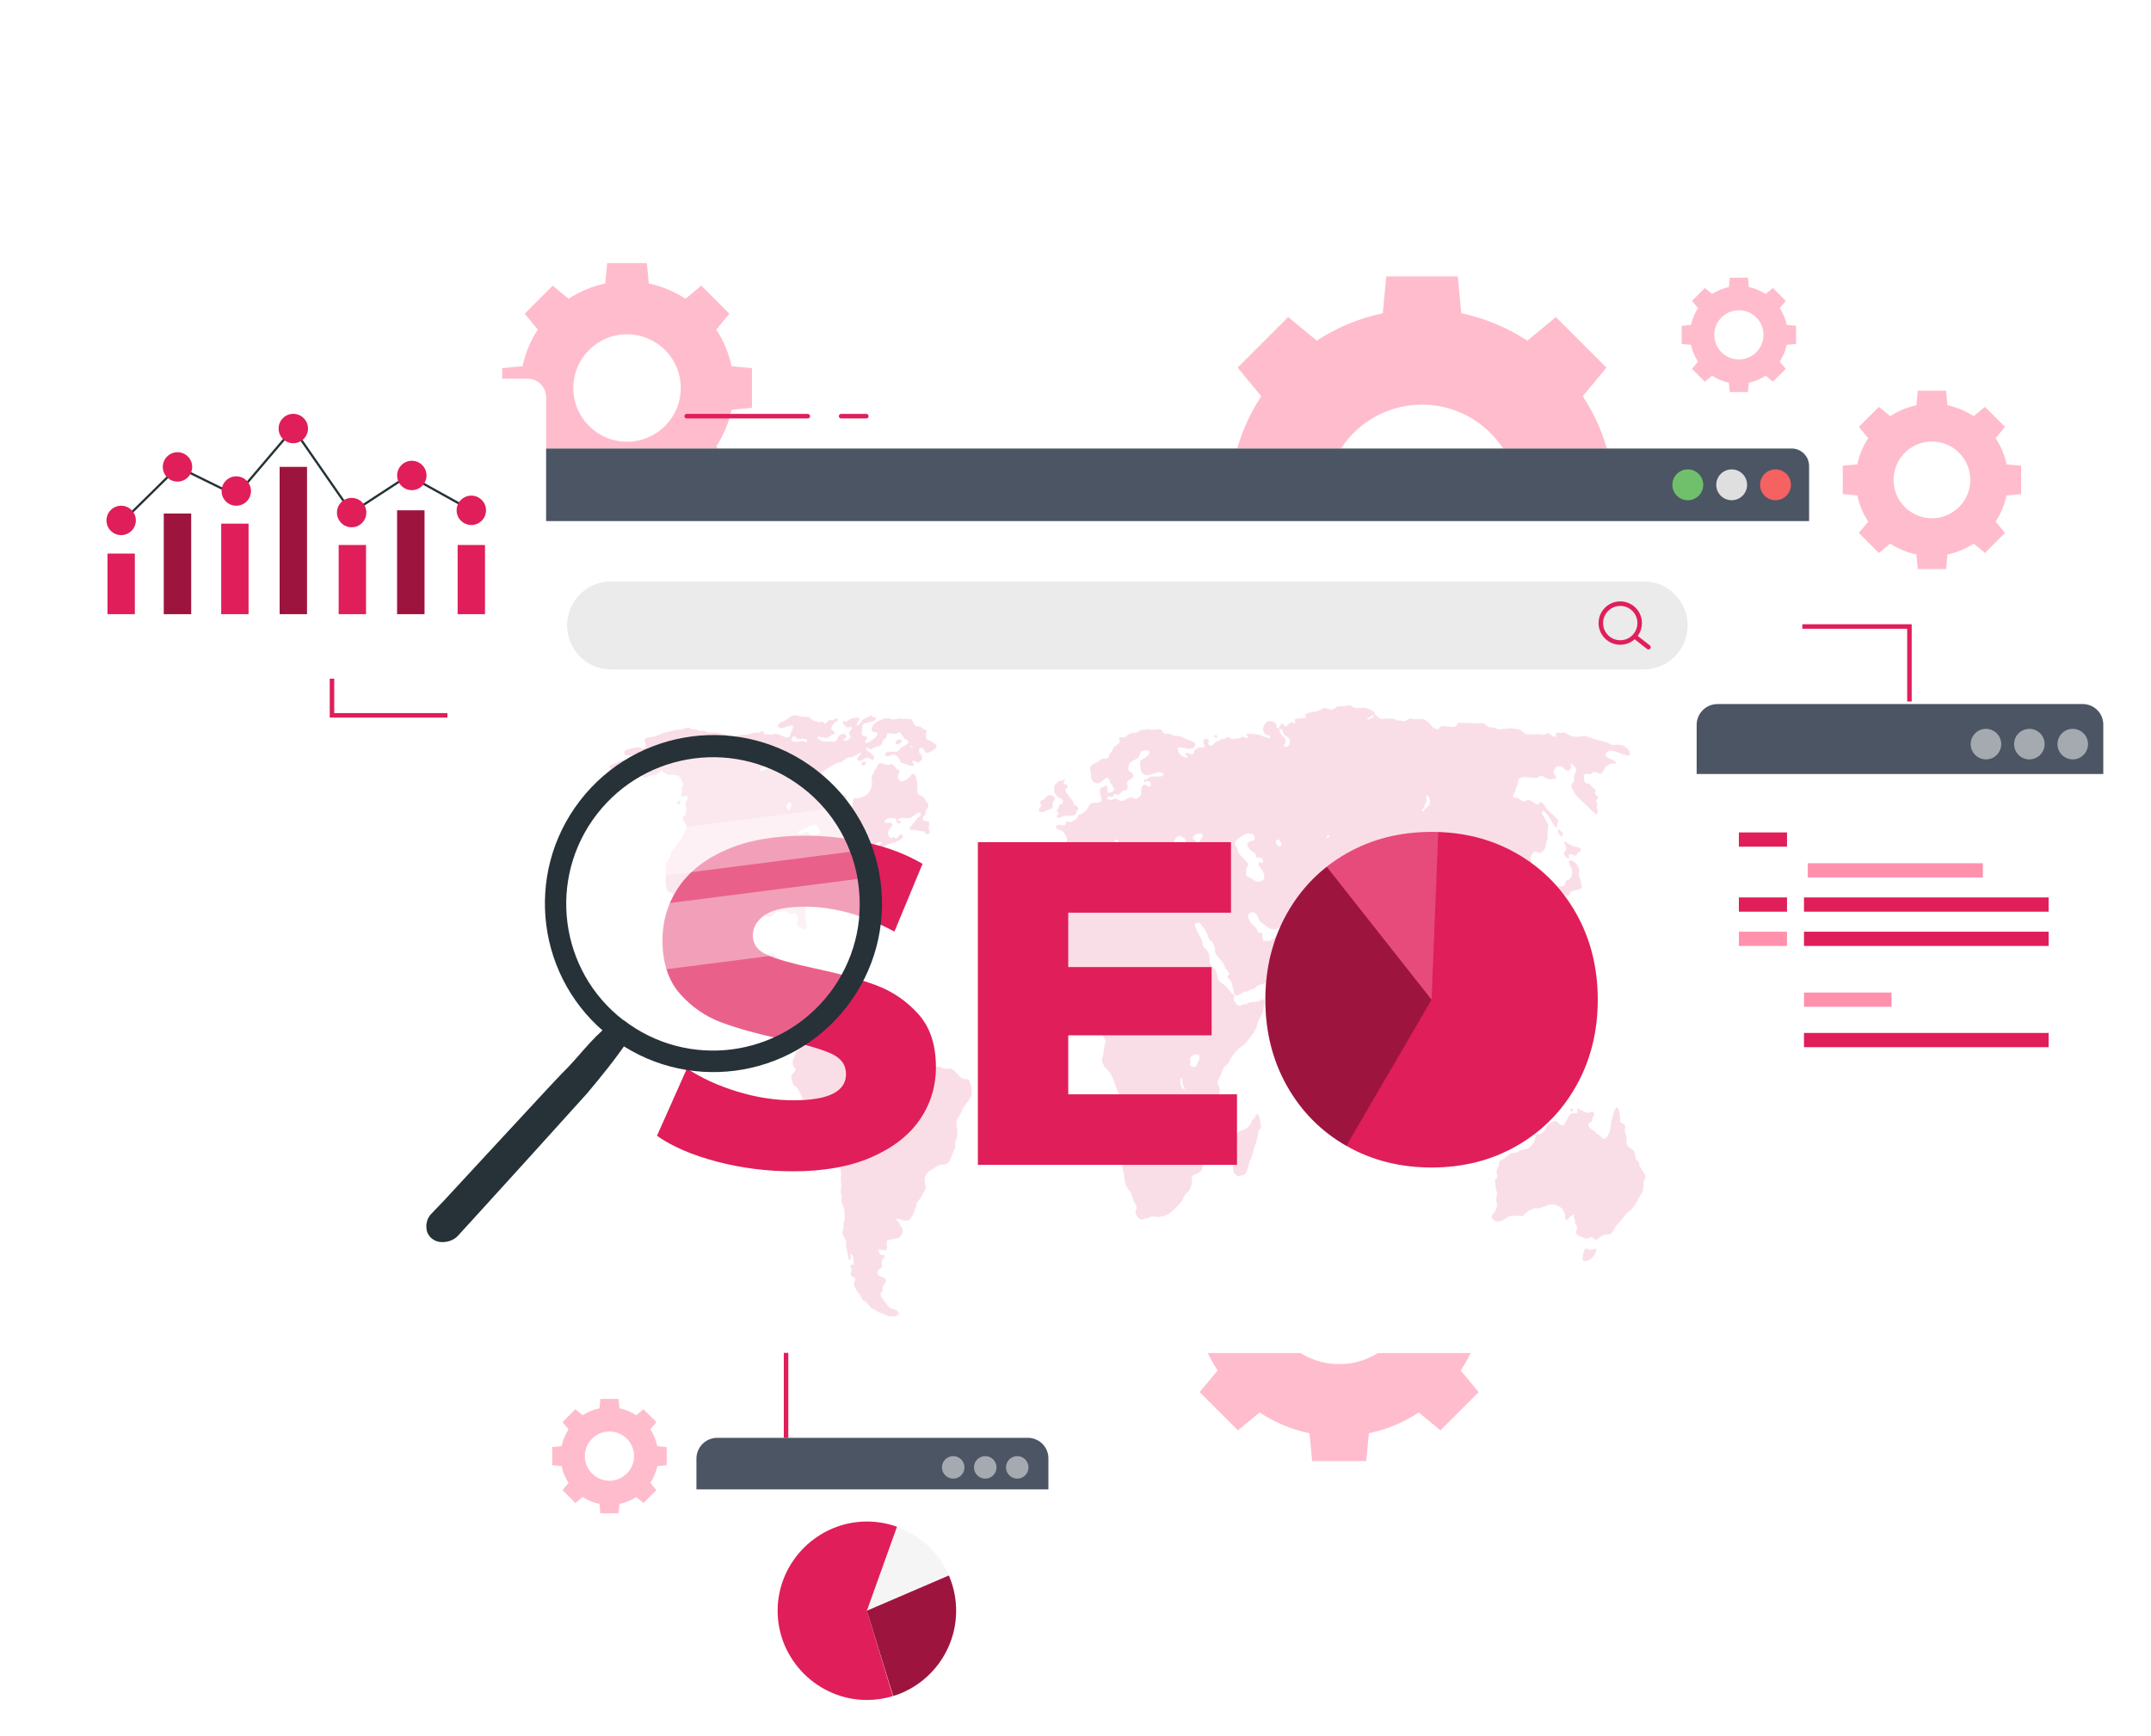 <svg width="477" height="385" viewBox="0 0 477 385" fill="none" xmlns="http://www.w3.org/2000/svg">
<g clip-path="url(#clip0_1735_2265)">
<path d="M328.543 279.737C327.71 275.716 326.116 271.978 323.937 268.658L327.904 263.866L319.423 255.385L314.631 259.351C311.311 257.173 307.573 255.579 303.553 254.746L302.971 248.57H290.977L290.395 254.746C286.375 255.58 282.635 257.173 279.316 259.351L274.525 255.385L266.044 263.866L270.01 268.658C267.831 271.978 266.239 275.716 265.405 279.736L259.229 280.318V292.311L265.405 292.893C266.239 296.913 267.831 300.651 270.01 303.971L266.044 308.763L274.525 317.244L279.316 313.277C282.635 315.456 286.375 317.049 290.395 317.883L290.977 324.059H302.971L303.553 317.883C307.573 317.05 311.311 315.456 314.631 313.277L319.423 317.244L327.904 308.763L323.937 303.972C326.116 300.651 327.709 296.914 328.543 292.894L334.719 292.312V280.319L328.543 279.737ZM313.211 286.315C313.211 295.282 305.941 302.552 296.974 302.552C288.007 302.552 280.737 295.282 280.737 286.315C280.737 277.348 288.007 270.078 296.974 270.078C305.942 270.078 313.211 277.348 313.211 286.315Z" fill="#FFBCCD"/>
<path d="M357.084 102.519C355.982 97.203 353.876 92.261 350.994 87.871L356.239 81.536L345.026 70.322L338.69 75.566C334.3 72.686 329.358 70.579 324.043 69.477L323.274 61.311H307.416L306.646 69.477C301.331 70.579 296.388 72.686 291.999 75.566L285.664 70.322L274.45 81.536L279.695 87.872C276.814 92.261 274.708 97.203 273.605 102.519L265.439 103.289V119.146L273.605 119.916C274.708 125.231 276.814 130.173 279.695 134.563L274.45 140.898L285.664 152.112L291.999 146.866C296.388 149.748 301.331 151.854 306.646 152.956L307.416 161.122H323.274L324.043 152.957C329.358 151.855 334.301 149.748 338.69 146.866L345.026 152.112L356.239 140.898L350.994 134.563C353.875 130.173 355.982 125.231 357.084 119.916L365.249 119.146V103.289L357.084 102.519ZM336.813 111.217C336.813 123.073 327.202 132.685 315.345 132.685C303.489 132.685 293.877 123.073 293.877 111.217C293.877 99.361 303.488 89.749 315.345 89.749C327.202 89.749 336.813 99.361 336.813 111.217Z" fill="#FFBCCD"/>
<path d="M162.219 81.227C161.607 78.276 160.438 75.533 158.839 73.096L161.75 69.579L155.526 63.354L152.009 66.265C149.572 64.667 146.829 63.497 143.878 62.885L143.451 58.352H134.648L134.221 62.885C131.27 63.497 128.527 64.666 126.091 66.265L122.574 63.354L116.35 69.579L119.261 73.096C117.662 75.532 116.493 78.276 115.881 81.227L111.348 81.654V90.456L115.881 90.883C116.493 93.834 117.662 96.576 119.261 99.013L116.35 102.53L122.574 108.755L126.091 105.843C128.527 107.443 131.271 108.612 134.221 109.223L134.648 113.756H143.451L143.878 109.224C146.829 108.612 149.572 107.443 152.009 105.843L155.526 108.755L161.75 102.53L158.839 99.014C160.438 96.577 161.607 93.834 162.219 90.883L166.751 90.456V81.654L162.219 81.227ZM150.967 86.055C150.967 92.636 145.632 97.971 139.05 97.971C132.469 97.971 127.133 92.636 127.133 86.055C127.133 79.474 132.468 74.139 139.05 74.139C145.632 74.139 150.967 79.474 150.967 86.055Z" fill="#FFBCCD"/>
<path d="M145.762 320.746C145.482 319.394 144.946 318.138 144.214 317.021L145.548 315.41L142.697 312.559L141.086 313.892C139.97 313.16 138.713 312.624 137.362 312.344L137.166 310.268H133.134L132.938 312.344C131.586 312.624 130.33 313.16 129.214 313.892L127.603 312.559L124.752 315.41L126.086 317.021C125.354 318.137 124.818 319.394 124.537 320.745L122.461 320.941V324.973L124.537 325.169C124.817 326.521 125.353 327.777 126.086 328.893L124.752 330.504L127.603 333.355L129.214 332.021C130.33 332.754 131.587 333.289 132.938 333.57L133.134 335.646H137.166L137.362 333.57C138.713 333.29 139.97 332.754 141.086 332.021L142.697 333.355L145.548 330.504L144.214 328.893C144.947 327.777 145.482 326.52 145.762 325.169L147.838 324.973V320.941L145.762 320.746ZM140.608 322.957C140.608 325.972 138.164 328.416 135.149 328.416C132.134 328.416 129.69 325.972 129.69 322.957C129.69 319.942 132.134 317.498 135.149 317.498C138.164 317.498 140.608 319.943 140.608 322.957Z" fill="#FFBCCD"/>
<path d="M444.961 102.989C444.524 100.882 443.69 98.924 442.548 97.184L444.627 94.673L440.183 90.229L437.672 92.307C435.932 91.166 433.974 90.331 431.867 89.894L431.562 86.658H425.278L424.973 89.894C422.867 90.331 420.908 91.166 419.169 92.307L416.658 90.229L412.214 94.673L414.292 97.184C413.15 98.923 412.316 100.882 411.879 102.989L408.643 103.294V109.578L411.879 109.883C412.316 111.989 413.151 113.948 414.292 115.687L412.214 118.198L416.658 122.642L419.169 120.563C420.908 121.705 422.867 122.54 424.973 122.976L425.278 126.212H431.562L431.867 122.976C433.974 122.539 435.932 121.704 437.672 120.562L440.183 122.641L444.627 118.197L442.548 115.687C443.69 113.947 444.525 111.989 444.961 109.882L448.197 109.577V103.293L444.961 102.989ZM436.927 106.436C436.927 111.134 433.118 114.943 428.419 114.943C423.72 114.943 419.911 111.134 419.911 106.436C419.911 101.737 423.72 97.928 428.419 97.928C433.119 97.928 436.927 101.737 436.927 106.436Z" fill="#FFBCCD"/>
<path d="M396.216 72.059C395.936 70.708 395.401 69.452 394.668 68.336L396.001 66.726L393.151 63.876L391.541 65.209C390.425 64.477 389.169 63.942 387.819 63.662L387.624 61.587H383.594L383.398 63.662C382.047 63.942 380.791 64.478 379.676 65.209L378.066 63.876L375.216 66.726L376.549 68.336C375.817 69.451 375.282 70.707 375.001 72.058L372.926 72.254V76.284L375.001 76.48C375.281 77.831 375.817 79.087 376.549 80.202L375.216 81.812L378.066 84.662L379.676 83.329C380.791 84.061 382.047 84.596 383.398 84.877L383.594 86.952H387.624L387.819 84.877C389.17 84.597 390.426 84.062 391.541 83.329L393.151 84.662L396.001 81.812L394.668 80.202C395.4 79.086 395.936 77.83 396.216 76.479L398.291 76.283V72.253L396.216 72.059ZM391.064 74.269C391.064 77.282 388.621 79.725 385.608 79.725C382.595 79.725 380.152 77.282 380.152 74.269C380.152 71.256 382.595 68.813 385.608 68.813C388.622 68.813 391.064 71.256 391.064 74.269Z" fill="#FFBCCD"/>
<path d="M98.82 105.676V290.337C98.82 295.728 103.19 300.098 108.581 300.098H397.478C399.52 300.098 401.176 298.442 401.176 296.4V104.427C401.176 101.693 398.96 99.477 396.226 99.477H105.019C101.595 99.477 98.82 102.252 98.82 105.676Z" fill="white"/>
<path d="M401.18 115.58H98.82V104.336C98.82 101.652 100.995 99.477 103.679 99.477H397.3C399.443 99.477 401.18 101.214 401.18 103.357V115.58Z" fill="#4B5563"/>
<path d="M397.155 107.529C397.155 109.419 395.623 110.951 393.733 110.951C391.843 110.951 390.311 109.419 390.311 107.529C390.311 105.639 391.843 104.107 393.733 104.107C395.624 104.107 397.155 105.639 397.155 107.529Z" fill="#F66161"/>
<path d="M387.431 107.529C387.431 109.419 385.899 110.951 384.01 110.951C382.121 110.951 380.588 109.419 380.588 107.529C380.588 105.639 382.12 104.107 384.01 104.107C385.9 104.107 387.431 105.639 387.431 107.529Z" fill="#DFDFDF"/>
<path opacity="0.63" d="M374.285 110.951C376.175 110.951 377.707 109.419 377.707 107.529C377.707 105.64 376.175 104.107 374.285 104.107C372.395 104.107 370.863 105.64 370.863 107.529C370.863 109.419 372.395 110.951 374.285 110.951Z" fill="#86FF71"/>
<path d="M152.277 92.305C161.227 92.305 170.178 92.305 179.128 92.305" stroke="#E01E5A" stroke-miterlimit="10" stroke-linecap="round" stroke-linejoin="round"/>
<path d="M186.525 92.305C188.389 92.305 190.253 92.305 192.117 92.305" stroke="#E01E5A" stroke-miterlimit="10" stroke-linecap="round" stroke-linejoin="round"/>
<path d="M364.483 148.481H135.519C130.127 148.481 125.756 144.11 125.756 138.718C125.756 133.326 130.127 128.955 135.519 128.955H364.483C369.875 128.955 374.246 133.326 374.246 138.718C374.246 144.11 369.875 148.481 364.483 148.481Z" fill="#EBEBEB"/>
<path d="M363.612 138.195C363.612 139.098 363.334 139.935 362.86 140.628C362.084 141.76 360.781 142.503 359.304 142.503C356.925 142.503 354.996 140.574 354.996 138.195C354.996 135.816 356.925 133.887 359.304 133.887C361.684 133.887 363.612 135.816 363.612 138.195Z" fill="#EBEBEB" stroke="#E01E5A" stroke-miterlimit="10"/>
<path d="M365.556 143.548L362.625 141.249" stroke="#E01E5A" stroke-miterlimit="10" stroke-linecap="round" stroke-linejoin="round"/>
<g opacity="0.4">
<path d="M354.042 277.164C353.901 277.87 353.453 278.656 352.864 279.146C352.439 279.502 351.087 280.22 350.932 279.203C350.889 278.92 351.195 277.605 351.308 277.333C351.642 276.54 351.997 277.059 352.534 277.163C353.084 277.27 353.602 276.763 354.042 277.164Z" fill="#E01E5A" fill-opacity="0.36"/>
<path d="M350.365 194.819C350.557 195.498 350.688 196.168 350.838 196.801C350.317 197.578 349.291 197.29 348.529 197.706C348.171 197.902 348.072 198.617 347.727 198.726C347.45 198.813 347.235 198.437 346.973 198.443C346.296 198.459 345.965 199.805 345.134 199.463C344.659 199.803 345.153 201.107 344.569 201.218C344.154 201.297 343.925 200.652 343.673 200.256C343.368 199.776 342.932 199.512 342.92 199.123C342.907 198.72 343.596 198.045 343.814 197.764C344.082 197.419 344.608 196.777 344.945 196.687C345.573 196.521 346.211 196.76 346.69 196.518C347.102 196.306 347.126 195.525 347.349 195.328C347.538 195.16 347.754 195.206 347.916 195.102C348.353 194.817 348.825 193.838 348.575 192.837C348.418 192.205 347.545 191.513 348.105 190.741C348.939 190.848 350.04 191.836 350.178 192.837C350.232 193.227 350.052 193.618 350.083 194.026C350.099 194.259 350.28 194.511 350.365 194.819Z" fill="#E01E5A" fill-opacity="0.36"/>
<path d="M350.555 188.645C350.449 188.934 350.236 188.874 350.037 189.041C349.844 189.204 349.616 189.723 349.378 189.778C348.999 189.864 348.574 189.332 348.198 189.439C347.757 189.565 348.015 189.972 347.869 190.457C347.482 190.358 346.847 189.841 346.832 189.324C346.822 189 347.172 188.799 347.257 188.419C347.396 187.771 347.034 187.445 346.832 186.833C346.818 186.742 346.877 186.736 346.879 186.663C347.34 186.547 348.244 187.59 349.284 187.796C349.954 187.928 350.516 187.857 350.555 188.645Z" fill="#E01E5A" fill-opacity="0.36"/>
<path d="M348.812 246.129C348.86 246.6 348.177 246.545 348.105 246.24C348.119 245.876 348.728 245.762 348.812 246.129Z" fill="#E01E5A" fill-opacity="0.36"/>
<path d="M345.511 183.888C345.978 184.184 347.108 184.856 346.312 185.474C345.83 185.26 345.328 184.527 345.511 183.888Z" fill="#E01E5A" fill-opacity="0.36"/>
<path d="M343.345 243.638C343.884 243.285 344.473 242.51 345.418 242.9C345.211 243.605 344.501 243.591 344.052 243.92C343.598 244.253 343.213 244.818 342.638 244.883C342.594 244.782 342.533 244.708 342.449 244.657C342.446 244.024 342.971 243.878 343.345 243.638Z" fill="#E01E5A" fill-opacity="0.36"/>
<path d="M342.071 232.99C342.624 232.991 343.146 232.785 343.53 233.047C343.459 234.463 341.631 233.386 340.421 233.614C340.163 233.661 340.087 233.901 339.807 233.782C339.823 233.303 340.254 232.819 340.703 232.764C341.048 232.721 341.565 232.988 342.071 232.99Z" fill="#E01E5A" fill-opacity="0.36"/>
<path d="M342.542 234.744C342.596 235.528 341.705 235.615 341.458 236.219C341.85 236.938 342.002 237.944 342.448 238.596C342.429 239.028 342.521 239.593 342.306 239.786C341.358 240.005 340.847 237.956 340.467 237.239C339.742 237.402 340.404 240.19 339.431 239.844C338.954 239.674 339.437 238.877 339.336 238.259C339.248 237.715 338.805 237.604 338.771 237.181C338.744 236.832 339.091 236.462 339.195 236.105C339.345 235.592 339.25 234.603 339.76 234.577C340.012 234.563 340.351 235.214 340.515 235.255C341.078 235.4 341.747 234.566 342.542 234.744Z" fill="#E01E5A" fill-opacity="0.36"/>
<path d="M340.798 243.183C340.625 243.612 339.656 243.406 339.574 243.013C339.739 242.567 340.717 242.701 340.798 243.183Z" fill="#E01E5A" fill-opacity="0.36"/>
<path d="M339.902 244.542C339.847 244.627 339.784 244.702 339.715 244.77C339.357 244.632 338.975 244.528 338.867 244.09C339.131 243.624 339.89 244.01 339.902 244.542Z" fill="#E01E5A" fill-opacity="0.36"/>
<path d="M338.63 243.126C338.391 243.534 337.561 243.093 337.264 243.522C336.774 243.508 336.28 243.5 336.18 243.013C336.322 242.598 336.768 242.883 337.122 242.843C337.691 242.781 338.479 242.301 338.63 243.126Z" fill="#E01E5A" fill-opacity="0.36"/>
<path d="M331.984 264.817C331.98 264.317 331.72 263.876 331.653 263.346C331.63 263.154 331.677 262.907 331.653 262.665C331.622 262.315 331.478 262.023 331.512 261.816C331.577 261.441 331.941 261.401 332.032 261.08C332.18 260.552 331.851 260.468 331.843 259.834C331.837 259.387 332.125 259.169 332.315 258.588C332.402 258.319 332.406 257.817 332.502 257.626C332.624 257.385 333.146 257.18 333.35 257.061C334.073 256.635 334.652 255.842 335.379 255.701C335.562 255.665 335.812 255.728 335.944 255.701C336.371 255.611 336.908 255.181 337.499 255.022C338.071 254.866 338.577 254.925 339.007 254.624C339.48 254.297 340.149 253.439 340.326 252.925C340.542 252.303 340.478 251.778 340.892 251.566C341.095 251.463 341.294 251.575 341.505 251.51C341.723 251.441 342.192 251.174 342.354 251C342.682 250.647 342.736 250.067 343.107 249.697C343.365 249.442 343.85 249.049 344.192 248.849C344.393 248.727 344.767 248.601 344.945 248.621C345.61 248.69 345.92 249.804 346.642 249.584C346.9 249.506 347.163 248.846 347.397 248.452C347.737 247.874 347.984 247.096 348.575 246.923C349.052 246.782 349.585 247.143 349.847 246.64C349.906 246.282 349.624 246.069 349.847 245.846C350.397 245.887 351.325 246.778 352.156 246.808C352.604 246.825 353.434 246.222 353.524 247.036C353.563 247.396 353.189 247.687 353.1 248.056C353.037 248.316 353.193 248.457 353.053 248.736C352.669 248.918 352.263 249.013 352.252 249.528C352.238 250.174 353.012 250.477 353.476 250.832C353.795 251.074 354.061 251.444 354.231 251.567C354.376 251.67 354.606 251.718 354.702 251.793C355.008 252.032 355.225 252.573 355.646 252.587C356.125 252.601 356.603 251.867 356.871 251.169C357.184 250.354 357.202 249.364 357.341 248.508C357.389 248.222 357.558 247.943 357.624 247.659C357.806 246.884 358.053 245.838 358.613 245.563C359.176 246.279 359.368 247.672 359.275 248.85C359.651 249.193 360.313 249.079 360.405 249.87C360.437 250.143 360.292 250.492 360.311 250.774C360.343 251.251 360.639 251.669 360.689 252.077C360.783 252.832 360.584 253.454 360.876 254.003C361.244 254.696 361.965 254.672 362.432 255.421C362.424 255.885 362.577 256.073 362.668 256.437C362.712 256.61 362.67 256.892 362.716 257.005C362.867 257.384 363.275 257.421 363.423 257.74C363.496 257.897 363.475 258.194 363.565 258.477C363.694 258.893 364.004 259.204 364.225 259.61C364.438 260.003 364.786 260.431 364.837 260.744C364.932 261.308 364.591 261.695 364.507 262.159C364.406 262.722 364.507 263.449 364.32 264.028C364.101 264.709 363.562 265.38 363.141 266.236C362.795 266.941 362.325 267.735 361.821 268.218C361.523 268.504 361.17 268.67 360.878 268.956C360.427 269.397 360.057 269.972 359.653 270.485C359.228 271.024 358.714 271.436 358.379 271.899C357.895 272.573 357.655 273.659 356.825 273.769C356.339 273.833 355.904 273.783 355.458 273.996C354.76 274.329 354.297 274.943 353.951 274.959C353.587 274.973 353.25 274.445 352.913 274.392C352.535 274.334 352.239 274.736 351.688 274.731C351.463 274.73 351.35 274.571 351.029 274.448C350.355 274.192 349.615 274.202 349.521 273.316C349.468 272.833 349.777 272.616 349.756 272.182C349.735 271.75 349.383 271.641 349.237 271.276C349.33 270.886 349.345 270.394 349.001 270.142C348.989 269.79 349.064 269.539 349.19 269.35C348.917 269.49 348.556 269.578 348.246 269.805C347.903 270.054 347.655 270.626 347.258 270.54C346.885 270.383 347.171 269.938 347.116 269.578C347.075 269.303 346.553 268.132 346.314 267.936C346.042 267.712 345.044 267.261 344.712 267.198C343.255 266.925 342.327 267.86 341.176 267.993C340.881 268.026 340.559 267.933 340.282 267.993C339.335 268.192 338.279 269.096 337.689 269.691C336.714 269.807 335.726 269.451 334.719 269.805C333.72 270.155 333.148 271.155 331.611 270.879C331.306 270.564 330.765 270.408 330.762 269.861C330.758 269.429 331.294 269.15 331.469 268.841C331.654 268.51 331.972 267.732 331.987 267.255C331.997 266.879 331.776 266.429 331.798 265.954C331.812 265.581 331.986 265.185 331.984 264.817Z" fill="#E01E5A" fill-opacity="0.36"/>
<path d="M331.183 241.201C331.44 241.158 331.632 240.93 331.89 240.919C332.439 240.893 332.983 241.407 333.632 241.313C333.774 241.497 333.677 241.648 333.681 241.938C334.232 242.291 335.136 242.227 335.423 242.899C335.01 243.425 334.397 243.048 333.868 242.955C333.389 242.874 332.88 242.913 332.36 242.842C331.701 242.75 331.104 242.312 330.476 242.22C330.094 242.163 329.703 242.286 329.344 242.22C328.92 242.141 327.34 241.424 327.317 240.918C327.294 240.396 328.028 240.249 328.683 240.35C329.53 240.485 330.096 241.383 331.183 241.201Z" fill="#E01E5A" fill-opacity="0.36"/>
<path d="M332.455 237.295C332.099 237.175 331.765 237.24 331.609 237.125C331.286 236.887 331.334 236.208 331.23 235.822C331.126 235.431 330.735 235.223 330.525 234.69C330.218 233.918 330.086 232.189 330.901 232.028C331.229 231.962 331.567 232.266 331.796 232.198C332.25 232.063 332.171 231.357 332.55 231.064C332.76 230.901 333.147 230.97 333.446 230.838C333.755 230.702 333.986 230.349 334.2 230.045C334.398 229.762 334.552 229.287 334.812 229.083C335.105 228.851 335.377 228.845 335.613 228.629C336.231 228.063 336.251 227.273 336.744 226.59C337.163 226.012 337.825 227.147 337.876 227.61C338.11 227.97 338.571 228.059 338.771 228.459C338.494 229.456 337.711 229.542 337.876 230.95C337.903 231.18 338.033 231.606 338.159 231.914C338.294 232.246 338.692 232.603 338.677 232.819C338.646 233.242 337.936 233.224 337.781 233.668C337.638 234.08 337.791 234.107 337.735 234.744C337.536 235.206 337.004 235.318 336.839 235.878C336.64 236.552 336.869 237.422 336.415 237.918C336.102 237.898 335.759 238.244 335.38 238.199C334.967 238.154 334.573 237.472 333.917 237.462C333.667 237.46 333.372 237.654 333.116 237.632C332.914 237.617 332.751 237.394 332.455 237.295Z" fill="#E01E5A" fill-opacity="0.36"/>
<path d="M329.404 236.034C330.603 236.034 330.603 238.27 329.404 238.27C328.204 238.27 328.204 236.034 329.404 236.034Z" fill="#E01E5A" fill-opacity="0.36"/>
<path d="M327.647 235.765C327.794 235.789 328.316 236.661 328.307 236.899C328.291 237.298 327.792 237.277 327.647 237.805C327.426 238.619 327.747 239.541 327.365 239.958C327.151 240.114 326.764 240.067 326.422 240.07C325.567 239.347 324.89 238.487 324.159 237.521C323.894 237.171 323.57 236.866 323.405 236.501C323.16 235.96 323.073 235.366 322.793 234.859C322.546 234.414 322.092 234.097 321.849 233.614C321.652 233.216 321.633 232.694 321.426 232.311C321.231 231.955 320.903 231.802 320.67 231.517C320.52 231.331 320.434 231.041 320.294 230.838C319.701 229.985 318.562 229.541 318.504 228.289C318.745 227.958 318.994 228.414 319.446 228.517C319.739 228.583 320.084 228.488 320.295 228.573C320.723 228.746 321.019 229.549 321.473 229.989C321.728 230.235 322.06 230.405 322.32 230.668C322.6 230.95 322.805 231.353 323.028 231.518C323.335 231.744 323.76 231.892 324.159 232.199C324.704 232.615 325.677 233.048 325.809 233.899C325.841 234.109 325.727 234.467 325.761 234.633C325.826 234.93 326.139 235.059 326.327 235.313C326.559 235.628 326.607 236.101 326.94 236.163C327.272 236.274 327.288 235.709 327.647 235.765Z" fill="#E01E5A" fill-opacity="0.36"/>
<path d="M305.4 223.872C305.806 224.032 307.16 226.01 306.767 227.101C306.655 227.411 306.188 227.811 305.73 227.723C304.797 227.545 304.975 225.05 305.259 224.042C305.285 223.961 305.333 223.903 305.4 223.872Z" fill="#E01E5A" fill-opacity="0.36"/>
<path d="M274.055 252.529C274.097 252.073 274.367 251.325 274.668 251.054C275.103 250.667 275.691 250.707 276.13 250.432C276.492 250.205 276.993 249.829 277.261 249.412C277.488 249.059 277.5 248.656 277.686 248.392C277.812 248.21 278.098 248.162 278.25 247.94C278.387 247.74 278.357 247.368 278.581 247.148C279.236 246.812 279.424 248.252 279.525 249.242C279.555 249.551 279.688 249.882 279.664 250.034C279.596 250.486 279.182 250.579 279.052 250.886C279.02 252.127 278.614 253.206 278.25 254.225C277.937 255.107 277.755 256.072 277.497 256.831C277.403 257.107 277.205 257.323 277.121 257.566C276.78 258.53 276.656 260.043 276.036 260.455C275.813 260.602 274.952 260.855 274.716 260.851C274.139 260.841 273.639 260.32 273.491 259.72C273.411 259.398 273.49 259.062 273.443 258.7C273.386 258.245 273.161 257.858 273.207 257.34C273.312 256.187 274.246 255.628 274.291 254.679C274.326 253.965 273.99 253.255 274.055 252.529Z" fill="#E01E5A" fill-opacity="0.36"/>
<path d="M251.337 171.938C251.392 172.888 250.129 172.769 249.969 173.581C249.898 173.948 250.117 174.439 250.065 174.77C249.968 175.365 249.49 175.192 248.887 175.506C248.579 175.666 248.28 176.255 247.944 176.298C247.633 176.338 247.444 176.081 247.237 176.129C246.928 176.199 247.031 176.655 246.577 176.751C246.215 176.827 245.582 176.362 245.54 176.921C245.513 177.28 246.109 177.475 246.483 177.43C246.779 177.396 246.996 177.151 247.284 177.147C247.842 177.141 248.205 177.645 248.557 177.657C249.366 177.684 250.16 176.759 251.009 176.863C251.392 176.91 251.62 177.236 251.904 177.203C252.358 177.151 252.746 176.521 253.082 176.296C252.939 175.342 253.095 174.084 253.837 174.031C254.346 173.995 255.111 175.078 255.203 174.031C255.244 173.576 254.801 173.174 254.496 173.181C254.225 173.188 253.869 173.826 253.647 173.295C253.648 172.776 254.133 172.913 254.402 172.784C254.602 172.688 254.744 172.426 254.968 172.331C256.089 171.858 257.643 172.796 258.079 171.652C257.084 170.632 255.391 172.024 254.261 171.935C253.779 171.898 253.143 171.467 252.989 170.915C252.94 170.741 252.981 170.506 252.941 170.18C252.898 169.819 252.742 169.44 252.753 169.216C252.801 168.193 254.92 168.001 254.92 166.725C254.516 166.259 253.329 166.337 252.941 166.838C252.802 167.018 252.809 167.383 252.611 167.745C252.188 168.519 250.823 168.61 250.396 169.557C250.301 169.767 250.135 170.342 250.207 170.689C250.317 171.229 251.305 171.374 251.337 171.938ZM240.119 227.326C238.761 227.087 237.372 227.745 236.442 228.231C235.905 228.513 235.359 228.942 234.887 228.968C234.439 228.994 233.999 228.682 233.568 228.629C233.006 228.559 232.286 228.624 231.729 228.742C231.187 228.858 230.698 229.323 230.221 229.364C229.307 229.447 228.438 228.375 227.864 227.835C227.513 227.507 227.156 227.237 226.827 226.93C226.474 226.599 226.018 226.398 225.743 226.08C225.372 225.648 225.372 224.897 225.177 224.324C224.948 223.649 224.249 223.153 223.716 222.512C223.317 222.033 222.402 221.317 222.302 220.7C222.252 220.385 222.414 220.022 222.396 219.68C222.371 219.184 222.06 218.902 222.066 218.547C222.076 218.049 222.564 217.665 222.679 217.244C222.739 217.029 222.71 216.726 222.773 216.451C222.905 215.876 223.222 215.536 223.15 214.695C223.121 214.36 222.882 214.054 222.867 213.62C222.857 213.322 223.03 213.156 223.008 212.883C222.972 212.4 222.45 212.305 222.395 211.751C222.34 211.177 222.851 210.704 223.15 210.052C223.284 209.76 223.358 209.312 223.48 209.089C223.744 208.607 224.175 208.374 224.376 207.899C224.524 207.549 224.571 207.029 224.706 206.767C224.88 206.429 225.225 206.248 225.554 205.804C225.822 205.442 225.931 205.005 226.119 204.841C226.356 204.635 226.71 204.585 226.967 204.445C227.84 203.967 228.478 203.352 228.899 202.348C228.77 201.437 228.964 201.052 229.276 200.423C229.564 199.841 229.775 199.285 230.266 198.95C230.855 198.55 231.409 198.512 231.82 197.762C232.026 197.386 232.335 196.737 232.339 196.346C232.344 195.785 231.86 195.067 231.443 194.986C231.017 194.905 230.362 195.375 230.123 194.817C230.047 194.638 230.152 194.221 230.123 194.024C230.069 193.653 229.804 193.392 229.793 193.118C229.77 192.586 230.229 192.033 230.358 191.419C230.534 190.584 230.364 189.945 230.31 188.983C230.97 187.734 232.434 188.354 233.893 188.472C234.112 188.491 234.363 188.409 234.6 188.416C235.465 188.44 236.146 188.753 236.438 187.85C236.548 187.51 236.645 186.244 236.58 185.924C236.503 185.545 235.883 184.562 235.589 184.339C235.122 183.981 234.443 184.137 234.175 183.489C234.393 182.371 235.435 183.302 236.06 183.036C236.379 182.9 236.343 182.237 236.627 182.129C236.82 182.056 237.066 182.362 237.334 182.356C237.562 182.35 238.39 181.851 238.606 181.675C238.907 181.431 239 180.923 239.266 180.713C239.446 180.572 239.683 180.589 239.879 180.487C240.28 180.28 240.787 179.858 241.057 179.467C241.447 178.906 241.621 178.211 242.094 178.108C242.726 177.969 244.156 178.258 244.263 177.427C244.364 176.636 243.684 176.014 243.933 175.162C244.13 174.488 244.634 174.607 245.347 174.199C245.691 174.492 245.591 175.33 245.629 175.842C246.067 175.846 246.959 175.686 247.043 175.219C247.149 174.635 246.405 174.042 246.242 173.69C246.066 173.308 246.028 172.638 245.677 172.558C244.959 172.392 244.262 173.746 243.367 173.746C242.779 173.746 242.155 173.201 242 172.67C241.912 172.367 241.992 172.081 241.952 171.763C241.895 171.3 241.664 170.819 241.764 170.178C242.125 169.435 242.957 169.314 243.555 168.931C243.781 168.786 243.963 168.478 244.215 168.365C244.638 168.177 245.263 168.366 245.677 168.082C245.939 167.904 245.865 167.594 246.054 167.232C246.172 167.005 246.46 166.872 246.619 166.61C246.73 166.428 246.743 166.153 246.855 165.986C247.264 165.374 248.012 165.148 248.315 164.514C248.449 164.234 248.083 164.129 248.175 163.721C248.327 163.326 248.915 163.616 249.258 163.551C249.727 163.464 250.16 162.779 250.672 162.646C251.206 162.507 251.779 162.591 252.275 162.363C252.571 162.226 252.844 161.902 253.124 161.852C253.223 161.835 253.502 161.916 253.642 161.909C253.822 161.901 254.016 161.767 254.255 161.739C254.601 161.697 255.031 161.841 255.481 161.852C256.226 161.872 256.934 161.583 257.554 161.909C257.878 162.079 257.842 162.521 258.26 162.701C258.471 162.793 258.75 162.665 259.062 162.701C259.523 162.754 260.006 163.137 260.617 163.212C260.835 163.238 261.06 163.179 261.276 163.212C261.95 163.311 262.69 163.737 263.351 164.004C263.903 164.229 265.073 164.508 265.094 165.137C265.12 165.882 264.076 166.1 263.633 166.1C262.891 166.1 261.909 165.58 261.136 165.874C261.147 167.155 262.298 168.125 263.351 167.969C263.443 167.367 262.756 167.702 262.832 167.119C263.302 166.693 263.866 167.405 264.53 167.289C264.789 167.205 264.744 166.754 264.811 166.44C265.371 166.031 266.074 165.43 266.932 165.874C266.974 165.774 267.038 165.698 267.121 165.648C267.177 165.026 266.555 164.702 266.885 164.118C267.049 163.716 267.929 163.855 268.063 164.175C268.132 164.558 267.845 164.517 267.874 164.854C268.041 165.306 268.425 165.377 268.629 165.364C269.092 165.334 269.184 164.836 269.619 164.57C269.795 164.463 270.053 164.451 270.278 164.344C270.545 164.217 270.771 163.959 270.985 163.891C271.142 163.841 271.379 163.891 271.598 163.834C271.876 163.763 272.17 163.494 272.399 163.495C272.683 163.495 272.887 163.89 273.247 163.948C273.444 163.98 273.668 163.814 273.954 163.778C274.185 163.748 274.424 163.811 274.614 163.778C275.064 163.699 275.373 163.415 275.746 163.438C276.009 163.455 276.461 163.881 276.642 163.665C276.947 163.301 276.234 163.031 276.454 162.701C277.177 162.767 277.945 162.747 278.67 162.871C279.747 163.055 280.761 163.696 281.732 163.721C281.64 162.934 280.89 163.16 280.554 162.815C280.452 162.709 280.03 161.88 280.036 161.625C280.038 161.497 280.569 160.408 280.696 160.266C281.111 159.797 282.474 159.8 282.864 160.435C283.131 160.87 283.042 161.525 283.429 161.512C283.762 161.5 283.939 160.517 284.325 160.492C284.644 160.472 284.806 161.123 285.126 161.116C285.517 161.106 285.788 160.232 286.305 160.209C286.584 160.196 286.676 160.381 287.106 160.435C287.401 160.207 287.008 159.907 287.155 159.585C287.682 159.125 288.884 159.475 289.557 159.189C289.745 158.92 289.317 158.73 289.51 158.452C290.091 157.964 291.067 157.92 292.056 157.717C292.66 157.593 293.23 157.088 293.704 157.036C294.199 156.983 294.672 157.385 295.118 157.376C295.39 157.37 295.705 157.272 295.967 157.15C296.232 157.025 296.413 156.716 296.675 156.64C297.089 156.518 297.612 156.698 298.09 156.64C298.595 156.578 299.043 156.342 299.409 156.414C299.751 156.48 300.026 156.919 300.351 156.98C301.344 157.166 302.369 156.801 303.273 157.093C303.435 157.146 303.598 157.348 303.792 157.434C304.398 157.7 304.811 157.617 304.924 158.509C305.4 158.712 305.68 159.237 306.243 159.416C306.619 159.534 306.997 159.359 307.422 159.359C307.979 159.359 308.691 159.385 309.165 159.472C309.435 159.522 309.658 159.761 309.92 159.813C310.11 159.85 310.363 159.789 310.579 159.813C310.874 159.846 311.139 159.992 311.38 159.983C311.874 159.964 312.249 159.435 312.652 159.359C312.869 159.319 313.157 159.452 313.359 159.472C314.153 159.552 315.068 159.348 315.716 159.53C316.062 159.627 316.654 160.085 317.036 160.435C317.313 160.689 317.481 161.094 317.743 161.284C317.991 161.464 318.619 161.788 318.875 161.738C319.176 161.681 319.189 161.278 319.487 161.116C320.423 160.866 322.082 161.474 322.834 161.059C323.125 160.897 323.068 160.527 323.305 160.323C324.719 160.24 326.129 160.393 327.453 160.436C327.919 160.452 328.4 160.293 328.821 160.38C329.287 160.478 329.628 161.039 330.092 161.229C330.401 161.355 330.946 161.289 331.412 161.399C331.726 161.472 331.981 161.698 332.213 161.738C332.717 161.824 333.198 161.671 333.676 161.625C334.757 161.52 336.146 161.452 337.211 161.965C337.778 162.238 338.016 162.79 338.624 162.87C339.495 162.986 340.844 162.784 341.736 162.87C341.949 162.891 342.148 162.997 342.301 162.983C342.6 162.957 342.782 162.652 343.15 162.644C343.616 162.631 344.359 163.518 345.037 163.38C345.329 163.143 344.803 162.813 345.082 162.587C345.348 162.322 345.711 162.584 346.12 162.587C346.343 162.59 346.617 162.451 346.827 162.474C347.345 162.528 347.836 163.087 348.476 163.266C348.984 163.409 349.683 163.462 350.315 163.38C350.767 163.32 351.156 163.137 351.587 163.21C351.796 163.245 351.981 163.426 352.199 163.494C352.4 163.555 352.598 163.496 352.766 163.55C352.923 163.601 353.078 163.779 353.237 163.833C354.113 164.135 355.28 164.283 356.207 164.627C356.752 164.829 357.309 165.235 357.763 165.249C357.986 165.258 358.184 165.133 358.47 165.136C359.894 165.148 361.57 165.86 361.439 167.459C359.773 167.898 358.377 166.08 356.63 166.61C356.351 166.694 356.042 167.062 356.066 167.402C356.132 168.389 358.2 168.306 358.374 169.271C358.035 169.576 357.665 169.288 357.385 169.328C356.96 169.388 356.244 169.927 355.971 170.234C355.652 170.593 355.373 171.512 355.03 171.594C354.609 171.693 353.965 171.095 353.332 171.254C353.1 171.313 352.877 171.66 352.673 171.707C352.153 171.826 351.492 171.367 351.167 172.103C351.338 172.621 351.234 173.341 351.59 173.632C351.82 173.821 352.107 173.675 352.391 173.802C352.721 173.951 352.904 174.436 353.19 174.709C353.424 174.931 353.674 174.937 353.805 175.218C353.835 175.635 353.667 175.681 353.71 175.954C353.784 176.429 354.402 176.536 354.417 176.859C354.438 177.268 354.027 177.181 353.947 177.596C353.917 177.859 354.2 177.929 354.228 178.275C354.247 178.507 354.072 178.748 354.087 179.012C354.107 179.389 354.356 179.641 354.323 179.974C354.296 180.26 354.087 180.483 353.897 180.598C352.995 179.901 352.182 178.941 351.211 178.049C350.217 177.134 348.641 176.01 348.478 174.085C348.473 173.79 348.998 173.559 349.091 173.122C349.129 172.943 349.032 172.689 349.044 172.443C349.077 171.778 349.535 171.139 349.517 170.744C349.493 170.31 348.821 169.505 348.478 169.384C348.204 169.557 348.475 169.9 348.431 170.178C348.376 170.52 348.031 170.937 347.724 170.97C346.832 171.063 346.732 169.59 345.319 170.007C344.954 170.116 344.44 170.778 344.566 171.593C344.605 171.84 345.172 172.106 345.131 172.442C345.092 172.768 343.847 172.864 343.575 172.838C342.815 172.765 342.423 172.081 341.738 172.101C341.401 172.111 341.106 172.44 340.842 172.497C339.358 172.823 337.155 171.619 336.649 173.176C336.576 173.396 336.618 173.684 336.554 173.913C336.463 174.24 336.245 174.498 336.177 174.706C336.12 174.881 336.129 175.225 336.035 175.498C335.95 175.745 335.058 176.712 335.847 176.971C336.035 177.031 336.123 176.874 336.366 176.914C336.771 176.98 337.444 177.761 337.92 177.763C338.204 177.765 338.598 177.379 338.815 177.367C339.252 177.341 339.567 177.68 339.899 177.876C340.216 178.063 340.701 178.457 340.937 178.442C341.382 178.415 341.169 178.044 341.597 177.876C342.412 178.166 342.795 179.204 343.576 180.028C343.86 180.325 344.279 180.581 344.661 180.991C344.874 181.22 345.53 181.833 345.557 182.124C345.582 182.394 345.373 182.51 345.32 182.747C345.244 183.092 345.422 183.345 345.226 183.596C344.474 183.262 344.305 182.371 343.765 181.614C343.565 181.332 343.364 180.997 343.06 180.594C342.922 180.412 342.422 179.774 342.116 179.915C341.522 180.185 342.44 181.265 342.587 181.501C342.9 182 343.315 182.672 343.343 183.2C343.36 183.537 343.16 184.151 343.155 184.729C343.151 185.119 343.237 185.474 343.201 185.805C343.165 186.137 342.969 186.516 342.87 186.882C342.759 187.297 342.734 187.793 342.635 188.07C342.452 188.58 341.836 189.181 341.409 189.203C341.018 189.223 340.849 188.841 340.465 188.864C339.885 188.897 339.778 189.539 339.429 190.052C339.459 190.61 339.604 190.801 339.523 191.185C339.396 191.785 338.701 191.89 338.722 192.487C338.741 193.041 339.357 193.148 339.664 193.394C340.085 193.73 340.821 194.478 341.221 195.093C341.483 195.496 341.861 196.25 341.834 196.678C341.798 197.239 340.456 198.018 339.9 197.811C339.373 197.615 339.554 197.01 339.43 196.453C339.334 196.024 339.054 195.84 338.913 195.49C338.838 195.307 338.872 195.017 338.771 194.811C338.487 194.235 337.989 194.549 337.402 194.187C337.018 193.95 337.13 193.451 336.979 192.997C336.777 192.388 335.922 192.1 335.236 192.262C334.731 192.379 334.574 192.888 334.104 192.997C333.413 192.505 334.246 191.291 333.397 191.185C332.747 191.103 332.316 192.306 331.935 192.658C331.678 192.894 331.212 192.942 331.182 193.28C331.126 193.905 331.731 193.778 332.217 194.017C332.659 194.234 332.71 194.835 333.113 194.866C333.45 194.893 333.674 194.449 334.008 194.413C334.587 194.351 335.058 194.665 335.422 194.923C335.187 195.609 333.918 196.113 333.914 197.018C333.912 197.543 334.42 197.633 334.81 197.981C335.139 198.274 335.572 199.102 336.035 199.68C336.235 199.929 336.56 200.093 336.649 200.246C336.868 200.62 336.833 201.077 337.073 201.323C337.113 201.633 336.954 201.709 336.978 202.002C337.095 202.41 337.616 202.333 337.733 202.739C337.636 203.716 337.976 204.635 337.31 205.004C337.003 206.756 336.655 208.126 335.659 209.081C334.763 209.938 333.58 210.191 332.5 210.61C332.22 210.719 331.996 211.073 331.747 211.176C331.12 211.432 330.003 211.276 329.957 212.196C329.931 212.65 330.435 212.923 330.475 213.385C330.534 214.094 330.006 214.808 329.626 214.858C329.352 214.894 328.762 214.665 328.73 214.064C328.693 213.389 329.427 213.113 329.485 212.705C329.585 211.984 328.967 211.282 328.26 211.346C327.637 211.402 326.221 212.903 326.187 213.725C326.16 214.338 327.198 215.615 327.553 215.99C328.876 217.392 330.283 218.232 330.05 221.653C329.719 222.52 328.874 222.704 328.212 223.182C327.708 223.545 327.457 224.672 326.609 224.768C326.268 224.628 326.467 223.988 326.373 223.692C326.244 223.286 325.57 223.087 325.148 222.672C324.803 222.332 324.658 221.795 324.394 221.482C324.064 221.092 323.571 221.01 323.168 220.746C322.915 220.58 322.717 219.997 322.461 220.011C322.046 220.031 322.191 220.512 322.086 221.312C321.98 222.1 321.502 222.705 321.66 223.635C321.727 224.015 322.122 224.323 322.319 224.711C322.647 225.353 322.692 226.101 323.027 226.467C323.248 226.709 323.624 226.762 323.875 226.976C324.375 227.405 325.254 228.335 325.431 228.846C325.636 229.442 325.438 230.145 325.573 230.772C325.729 231.497 326.518 232.016 326.045 232.754C325.594 232.654 325.2 232.299 324.818 232.017C324.17 231.535 323.873 231.12 323.451 230.318C323.327 230.083 323.144 229.854 323.074 229.639C322.91 229.131 322.945 228.556 322.792 227.94C322.66 227.409 322.148 226.571 321.754 226.126C321.424 225.752 320.837 225.533 320.812 224.994C320.778 224.234 321.026 223.341 321.001 222.445C320.995 222.252 320.886 222.057 320.86 221.823C320.81 221.388 320.896 220.856 320.811 220.463C320.734 220.101 320.514 219.775 320.387 219.445C320.261 219.119 320.132 218.792 320.011 218.368C319.819 217.713 319.605 216.45 319.162 216.386C318.689 216.318 318.223 217.45 317.606 217.463C317.29 217.469 316.868 217.164 316.805 216.782C316.745 216.434 316.955 216.084 316.948 215.706C316.93 214.947 316.48 214.653 316.146 214.12C316.009 213.904 315.973 213.601 315.861 213.441C315.647 213.133 315.237 212.962 314.966 212.649C314.708 212.349 314.424 211.917 314.306 211.629C314.124 211.186 314.065 210.611 313.788 210.552C313.523 210.496 313.216 210.954 312.94 211.062C312.653 211.175 311.947 211.321 311.667 211.345C310.721 211.424 309.953 211.121 310.065 212.478C309.918 213.087 309.382 213.094 309.027 213.383C308.576 213.752 308.247 214.491 307.755 215.082C307.516 215.371 307.169 215.551 306.954 215.819C306.774 216.042 306.719 216.4 306.53 216.613C306.027 217.184 305.272 217.232 304.928 218.029C304.908 218.97 305.299 219.682 305.211 220.576C305.17 220.984 304.916 221.345 304.879 221.766C304.849 222.126 305.002 222.514 304.928 222.899C304.886 223.105 304.697 223.213 304.55 223.465C304.42 223.691 304.366 223.991 304.269 224.144C304.109 224.388 303.85 224.558 303.701 224.768C303.463 225.108 303.412 225.351 303.183 225.391C302.15 225.57 301.896 223.209 301.44 222.219C301.229 221.765 300.801 221.354 300.591 220.803C300.35 220.168 300.276 219.371 299.931 218.651C299.638 218.036 299.234 217.42 299.036 216.782C298.868 216.243 298.723 215.568 298.565 214.97C298.397 214.338 298.215 213.543 298.188 213.045C298.149 212.31 298.306 211.857 297.81 211.572C297.356 211.701 297.154 212.251 296.632 212.251C296.13 212.251 294.779 211.204 295.172 210.269C294.843 209.708 294.013 209.401 293.38 208.74C293.018 208.361 292.691 207.458 292.061 207.382C291.887 207.36 291.661 207.478 291.495 207.495C291.096 207.537 290.389 207.452 289.939 207.495C289.374 207.549 288.675 207.702 287.961 207.608C287.5 207.548 286.927 207.441 286.452 207.382C285.849 207.307 285.046 207.136 284.709 206.758C284.5 206.526 284.415 205.784 284.047 205.682C283.61 205.56 283.37 205.966 282.965 206.078C282.101 206.316 281.379 205.865 280.795 205.399C280.381 205.069 280.004 204.897 279.711 204.663C278.994 204.086 278.866 202.353 277.778 202.34C277.4 202.336 276.797 202.62 276.741 203.134C276.704 203.495 277.099 204.164 277.26 204.437C277.789 205.332 278.76 205.668 279.051 206.871C279.246 206.963 279.645 206.665 279.853 206.928C280.035 207.444 279.85 208.402 280.276 208.627C282.235 209.016 282.796 207.726 283.672 206.815C284.18 207.214 284.011 207.563 284.189 208.003C284.37 208.455 284.653 208.809 284.991 208.967C285.228 209.076 285.531 208.974 285.886 209.136C286.108 209.238 287.038 210.294 287.065 210.666C287.089 210.999 286.454 212.133 286.262 212.42C286.075 212.701 285.787 212.846 285.698 213.099C285.631 213.295 285.652 213.711 285.603 213.836C285.516 214.062 285.093 214.356 284.848 214.628C284.591 214.917 284.291 215.142 284.047 215.365C283.749 215.64 283.565 216.017 283.246 216.159C282.619 216.437 282.022 216.318 281.502 216.725C281.162 216.991 281.16 217.591 280.749 217.913C280.318 218.249 279.581 218.252 278.956 218.594C278.555 218.813 278.314 219.238 277.968 219.386C277.826 219.446 277.649 219.395 277.495 219.443C277.182 219.539 276.892 219.806 276.599 219.895C276.367 219.966 276.12 219.931 275.892 220.009C275.166 220.261 274.501 221.148 273.771 220.631C273.427 219.677 273.371 218.476 272.97 217.629C272.765 217.197 272.363 217.064 272.217 216.611C272.197 216.246 272.562 216.346 272.593 216.045C272.473 215.433 271.992 215.147 271.698 214.628C271.554 214.375 271.487 214.014 271.321 213.723C270.759 212.741 269.651 212.23 269.435 211.004C269.377 210.671 269.445 210.409 269.389 210.154C269.296 209.735 269.061 209.295 268.823 208.966C268.643 208.714 268.275 208.543 268.069 208.172C267.932 207.928 267.902 207.583 267.786 207.323C267.317 206.272 266.639 205.344 265.901 204.604C265.517 204.671 265.104 204.703 264.912 205.002C265.104 205.743 265.397 206.363 265.713 206.984C266.001 207.549 266.41 208.158 266.608 208.796C266.682 209.032 266.669 209.34 266.75 209.588C267.046 210.486 267.978 210.762 268.164 211.798C268.289 212.492 268.137 212.972 268.306 213.666C268.468 214.332 269.287 214.725 269.626 215.365C269.902 215.887 269.904 216.625 270.097 217.121C270.379 217.848 271.168 218.162 271.747 218.65C272.266 219.089 272.638 219.765 273.066 220.236C273.318 220.511 273.665 220.561 273.726 220.86C273.806 221.243 273.592 221.372 273.537 221.708C273.899 222.161 274.251 222.998 274.857 223.068C275.106 223.097 275.42 222.795 275.8 222.728C275.993 222.695 276.207 222.764 276.366 222.728C276.617 222.674 276.835 222.405 277.121 222.332C277.602 222.208 278.16 222.258 278.771 222.162C279.347 222.072 279.743 221.487 280.185 221.653C280.669 222.292 280.322 223.017 280.185 223.635C280.137 223.852 280.136 224.077 280.091 224.259C279.836 225.267 279.17 226.014 278.863 226.92C278.769 227.198 278.786 227.538 278.676 227.825C278.325 228.733 277.593 229.629 277.025 230.374C276.705 230.793 276.423 231.172 276.083 231.506C275.745 231.84 275.333 232.022 274.951 232.356C274.197 233.02 273.412 233.971 272.879 234.849C272.673 235.189 272.574 235.581 272.359 235.869C272.052 236.281 271.577 236.484 271.323 236.889C271.122 237.208 270.988 237.786 270.757 238.361C270.499 239.009 269.956 239.446 270.051 240.343C270.086 240.686 270.342 240.9 270.428 241.25C270.574 241.854 270.462 242.361 270.38 243.005C270.647 243.782 270.838 244.646 271.323 245.157C271.381 246.303 271.244 247.415 271.323 248.385C271.373 249.003 271.573 249.458 271.37 250.027C271.192 250.529 270.507 251.412 270.098 251.726C269.653 252.071 268.972 252.161 268.495 252.577C268.163 252.866 267.888 253.372 267.552 253.711C266.997 254.268 266.235 254.788 266.186 255.353C266.158 255.678 266.399 256.17 266.468 256.484C266.653 257.321 266.832 258.523 266.517 259.428C266.175 260.408 264.447 260.205 264.254 261.24C264.196 261.555 264.368 261.806 264.347 262.147C264.33 262.436 264.015 263.477 263.875 263.789C263.667 264.258 263.193 264.468 262.886 264.866C262.5 265.368 262.305 266.094 261.896 266.621C261.34 267.339 260.59 268.096 259.869 268.717C259.243 269.26 258.119 269.824 257.136 269.907C256.563 269.956 255.95 269.745 255.345 269.851C255.124 269.888 254.883 270.133 254.59 270.19C254.42 270.223 254.246 270.154 254.072 270.19C253.776 270.25 253.498 270.533 253.223 270.53C252.612 270.521 251.828 269.646 251.809 268.775C251.802 268.439 252.048 268.12 252.045 267.811C252.04 267.45 251.671 266.996 251.384 266.338C251.109 265.706 251.001 264.989 250.725 264.472C250.432 263.92 250.046 263.658 249.83 263.225C249.396 262.354 249.364 261.323 249.217 260.279C249.169 259.939 248.976 259.569 248.934 259.146C248.883 258.626 248.986 258.048 248.888 257.617C248.812 257.285 248.506 256.948 248.321 256.541C247.989 255.807 247.755 254.847 247.473 254.277C247.207 253.742 246.672 253.185 246.624 252.578C246.592 252.166 246.667 251.398 246.718 250.992C246.769 250.594 247.014 250.279 247.095 249.86C247.149 249.581 247.084 249.261 247.141 248.953C247.381 247.657 248.569 247.185 248.414 245.611C248.348 244.943 247.955 244.614 247.895 243.855C247.868 243.5 248.042 243.189 248.036 242.836C248.028 242.358 247.691 241.648 247.517 241.194C247.039 239.945 246.747 238.802 246.056 237.853C245.68 237.335 245.187 236.97 244.878 236.493C244.625 236.104 244.316 235.376 244.312 235.078C244.307 234.755 244.519 234.553 244.595 234.228C244.694 233.811 244.701 233.02 244.831 232.359C244.891 232.056 245.163 231.322 245.115 230.83C245.067 230.356 244.48 229.449 243.983 229.301C243.325 229.105 242.647 229.554 241.815 229.471C241.1 228.933 241.153 227.508 240.119 227.326ZM266.185 247.601C266.403 247.185 266.677 246.015 266.185 245.732C266.153 245.732 266.121 245.732 266.09 245.732C265.88 246.202 265.657 247.338 266.185 247.601ZM265.524 235.764C265.684 235.372 266.057 234.958 265.995 234.463C265.859 233.371 264.161 233.909 263.969 234.689C263.839 235.214 264.046 235.63 263.874 236.162C264.059 236.581 264.525 236.664 265.1 236.614C265.418 236.446 265.378 236.124 265.524 235.764ZM262.649 241.599C262.836 241.183 262.351 240.911 262.272 240.465C262.179 239.943 262.378 239.329 261.988 239.049C261.942 239.049 261.894 239.049 261.848 239.049C261.506 239.977 261.989 241.509 262.649 241.599ZM294.794 185.36C294.617 184.932 294.107 185.486 294.324 185.871C294.643 185.895 294.758 185.673 294.794 185.36ZM283.813 187.682C284.577 187.504 283.821 186.037 283.247 186.209C282.496 186.435 283.292 187.803 283.813 187.682ZM280.325 194.988C280.56 193.024 279.287 192.877 279.052 191.477C279.16 191.494 279.104 191.314 279.194 191.307C279.503 191.128 279.971 191.593 280.135 191.138C280.139 190.467 279.43 189.967 278.721 190.289C278.517 190.12 278.489 189.738 278.439 189.382C277.905 189 276.582 188.165 276.6 187.399C276.615 186.77 277.291 186.417 278.061 186.437C278.386 186.141 278.177 185.231 277.873 185.021C276.654 184.7 276.005 184.916 275.233 185.587C274.863 185.909 274.45 186.131 274.243 186.323C274.053 186.501 273.798 186.986 273.82 187.228C273.849 187.578 274.267 187.784 274.433 188.248C274.517 188.487 274.499 188.786 274.574 188.984C274.78 189.53 275.307 189.883 275.705 190.343C275.986 190.668 276.774 191.371 276.789 191.759C276.803 192.082 276.548 192.154 276.461 192.496C276.372 192.831 276.269 193.622 276.319 193.912C276.422 194.534 276.958 194.556 277.448 194.819C277.935 195.079 278.404 195.54 278.91 195.554C279.45 195.571 280.023 195.364 280.325 194.988ZM269.248 190.91C270.525 190.633 269.942 189.335 269.295 188.872C268.804 188.52 268.219 188.214 267.646 187.795C267.313 187.552 266.051 187.093 266.043 186.607C266.033 186.075 266.982 185.901 266.608 184.964C265.963 184.775 264.429 185.073 264.535 185.927C264.596 186.42 265.082 186.147 265.194 186.663C264.733 186.86 264.171 187.378 263.686 187.287C263.109 187.178 262.96 186.326 262.65 185.814C262.201 185.832 261.906 185.292 261.377 185.361C260.823 185.434 260.529 186.401 260.245 186.891C260.095 187.148 259.856 187.281 259.773 187.513C259.725 187.653 259.778 187.876 259.728 188.079C259.566 188.708 259.111 188.939 259.16 189.495C259.204 189.985 259.648 190.206 259.68 190.628C259.649 191.063 259.068 190.837 259.114 191.365C259.958 192.202 260.005 190.97 260.435 190.799C260.78 190.66 261.456 190.913 261.894 190.799C262.248 190.706 262.526 190.301 262.931 190.12C263.178 190.008 263.485 189.909 263.827 189.892C265.327 189.818 266.295 190.99 267.598 191.025C268.029 191.035 268.801 191.007 269.248 190.91ZM266.231 197.593C266.257 196.985 266.038 196.527 265.995 195.668C265.125 195.037 264.475 196.253 263.592 196.12C263.049 196.038 262.66 195.279 262.084 195.385C261.766 195.442 261.609 195.936 261.281 196.007C260.607 196.156 260.302 195.359 259.586 195.668C258.577 194.744 258.125 193.24 257.888 191.533C257.338 190.666 256.499 191.371 256.097 191.929C255.849 191.926 255.54 191.765 255.485 192.099C255.299 193.146 256.718 193.257 256.711 193.968C256.706 194.43 256.157 194.387 255.909 194.703C255.646 195.039 255.821 195.338 255.486 195.552C254.556 195.687 254.248 195.076 254.26 194.08C253.859 193.348 253.352 192.815 252.988 192.211C252.853 191.988 252.652 191.64 252.611 191.304C252.578 191.039 252.716 190.703 252.659 190.399C252.557 189.858 251.719 189.451 251.197 189.153C250.64 188.834 249.942 188.532 249.547 188.133C249.267 187.85 249.135 187.358 248.888 187.171C248.677 187.012 248.415 187.045 248.227 186.888C247.969 186.671 248.012 186.309 247.662 186.207C247.485 186.129 247.211 186.419 247.097 186.605C246.867 187.841 247.704 187.925 248.086 188.473C248.349 188.849 248.48 189.416 248.747 189.663C249.032 189.928 249.418 189.879 249.784 190.059C250.037 190.183 250.201 190.561 250.444 190.738C250.894 191.067 251.617 191.124 251.67 191.758C251.39 191.987 250.756 191.425 250.539 191.986C250.483 192.353 250.782 192.542 250.775 192.891C250.763 193.449 250.247 194.06 249.784 193.968C249.738 193.636 250.03 193.365 250.02 193.004C250 192.283 248.794 191.184 248.182 190.853C247.895 190.697 247.546 190.689 247.286 190.513C246.823 190.2 246.012 189.43 245.73 188.984C245.393 188.447 245.105 187.455 244.364 187.511C244.061 187.534 243.812 187.867 243.563 188.021C243.337 188.16 243.087 188.288 242.856 188.473C242.581 188.692 242.358 188.913 242.101 188.926C241.509 188.956 241.007 188.398 240.499 188.53C240.328 188.575 240.185 188.759 239.98 188.984C239.973 189.314 240.062 189.526 240.028 189.889C239.874 190.208 239.419 190.188 239.085 190.4C238.597 190.709 238.162 191.344 237.765 191.816C237.509 192.119 237.278 192.37 237.246 192.609C237.221 192.796 237.378 193.151 237.341 193.403C237.299 193.676 236.872 194.242 236.586 194.479C236.419 194.616 236.198 194.635 236.02 194.762C235.649 195.027 235.482 195.371 235.172 195.441C234.348 195.626 232.851 195.242 232.863 196.291C232.87 196.991 233.657 196.994 234.136 196.97C234.802 196.939 235.369 197.14 235.738 197.027C235.993 196.95 236.271 196.606 236.539 196.461C236.708 196.37 236.883 196.368 237.01 196.291C237.292 196.121 237.452 195.845 237.671 195.725C238.102 195.489 238.904 195.304 239.367 195.272C240.002 195.227 240.667 195.351 241.488 195.272C241.781 195.245 242.07 195.019 242.384 194.989C242.897 194.941 243.572 195.232 243.986 195.216C244.273 195.204 244.593 194.87 244.929 194.876C245.309 194.884 245.709 195.208 245.777 195.5C245.816 195.666 245.697 195.93 245.729 196.18C245.784 196.591 246.078 196.762 246.06 197.029C246.035 197.384 245.3 197.857 245.399 198.275C245.464 198.543 245.992 198.824 246.248 199.011C246.516 199.207 246.968 199.479 247.285 199.52C247.552 199.556 247.787 199.431 248.04 199.464C248.446 199.517 249.103 199.813 249.36 200.03C249.803 200.405 249.741 201.005 250.255 201.218C250.474 201.31 250.869 201.258 251.15 201.333C251.837 201.512 252.346 202.195 252.847 202.125C253.636 202.015 253.277 201.121 253.366 200.483C253.567 199.037 255.918 199.103 256.382 200.085C256.727 200.195 257.027 200.102 257.419 200.255C257.645 200.344 257.814 200.641 258.032 200.708C258.196 200.758 258.436 200.679 258.646 200.708C259.549 200.831 260.367 201.639 261.144 201.5C261.636 201.413 261.993 200.857 262.463 200.821C263.365 200.754 263.942 201.628 264.915 201.217C265.63 200.915 265.471 200.024 265.716 199.122C265.883 198.494 266.211 198.066 266.231 197.593ZM317.042 178.281C317.229 177.56 316.939 176.832 316.571 176.356C316.027 176.469 316.42 177.149 316.383 177.546C316.33 178.108 315.833 178.499 315.864 179.075C315.683 179.329 315.374 179.43 315.346 179.867C315.646 180.116 315.777 179.671 316.006 179.414C316.366 179.007 316.917 178.767 317.042 178.281ZM304.693 158.629C304.174 158.629 303.979 158.875 303.656 159.082C303.479 159.195 303.118 159.258 303.232 159.591C303.685 159.526 304.585 159.28 304.693 158.629ZM284.803 165.595C285.911 165.905 286.431 164.402 285.698 163.556C285.526 163.359 284.949 163.281 284.711 162.821C284.422 162.268 284.462 161.528 283.767 161.689C283.76 161.755 283.774 161.849 283.718 161.858C283.653 163.096 285.153 163.408 285.132 164.406C285.121 164.929 284.661 164.985 284.803 165.595Z" fill="#E01E5A" fill-opacity="0.36"/>
<path d="M269.293 163.443C269.156 162.83 270.123 162.929 269.953 163.5C269.803 163.67 269.39 163.656 269.293 163.443Z" fill="#E01E5A" fill-opacity="0.36"/>
<path d="M263.498 197.31C263.52 196.842 264.407 196.671 264.581 197.084C264.522 197.539 263.68 197.852 263.498 197.31Z" fill="#E01E5A" fill-opacity="0.36"/>
<path d="M247.33 194.253C247.822 193.775 248.915 194.099 249.593 194.083C249.466 194.516 249.446 195.079 249.168 195.329C248.395 195.16 247.675 194.932 247.33 194.253Z" fill="#E01E5A" fill-opacity="0.36"/>
<path d="M243.89 191.252C244.537 190.44 245.217 190.869 244.974 192.441C244.819 192.91 244.146 193.536 243.842 192.838C243.946 192.289 243.902 191.884 243.89 191.252Z" fill="#E01E5A" fill-opacity="0.36"/>
<path d="M244.832 189.439C244.886 189.918 244.719 190.133 244.502 190.288C243.881 190.156 244.354 188.816 244.832 189.439Z" fill="#E01E5A" fill-opacity="0.36"/>
<path d="M235.688 177.943C235.743 177.62 235.532 177.217 235.263 177.036C235.108 176.932 234.871 176.98 234.697 176.866C234.238 176.563 234.071 175.931 233.802 175.79C233.836 175.169 233.66 174.72 233.802 174.317C233.887 174.073 234.506 173.382 234.839 173.241C235.251 173.067 235.681 173.223 235.923 172.845C236.031 172.826 236.104 172.853 236.159 172.901C236.157 173.258 235.906 173.317 235.876 173.637C235.934 174.152 236.689 173.83 236.771 174.316C236.7 174.845 236.303 174.95 236.3 175.336C236.299 175.672 236.871 176.31 237.148 176.752C237.355 177.079 237.717 177.323 237.903 177.659C238.065 177.952 238.1 178.301 238.233 178.451C238.48 178.733 239.04 178.78 239.082 179.187C239.137 179.728 238.522 179.941 238.61 180.546C237.963 181.157 236.883 180.841 235.828 181C235.351 181.073 234.825 181.643 234.32 181.17C234.203 180.79 234.739 180.738 234.791 180.378C234.754 180.044 234.402 180.091 234.32 179.812C234.457 179.372 234.884 179.282 234.839 178.622C235.102 178.277 235.608 178.407 235.688 177.943Z" fill="#E01E5A" fill-opacity="0.36"/>
<path d="M232.153 176.581C232.782 176.119 233.882 176.472 233.943 177.034C233.989 177.459 233.609 177.52 233.472 177.997C233.35 178.43 233.496 178.945 233.331 179.244C233.187 179.503 232.796 179.487 232.529 179.583C231.936 179.796 230.791 180.633 230.314 179.696C230.383 179.194 230.788 179.094 230.927 178.678C230.935 178.351 230.645 178.178 230.691 177.829C230.748 177.401 231.016 177.548 231.398 177.375C231.675 177.248 231.794 176.845 232.153 176.581Z" fill="#E01E5A" fill-opacity="0.36"/>
<path d="M199.96 164.292C200.059 164.796 198.72 165.453 198.592 164.803C198.491 164.282 199.619 163.632 199.96 164.292Z" fill="#E01E5A" fill-opacity="0.36"/>
<path d="M198.404 291.944C198.168 291.944 197.933 291.944 197.697 291.944C197.824 291.851 198.276 291.851 198.404 291.944Z" fill="#E01E5A" fill-opacity="0.36"/>
<path d="M196.283 160.273C196.344 160.194 196.506 160.194 196.567 160.273C196.52 160.406 196.484 160.551 196.283 160.499C196.283 160.423 196.283 160.348 196.283 160.273Z" fill="#E01E5A" fill-opacity="0.36"/>
<path d="M192.09 169.277C192.1 169.589 191.154 170.105 191.052 169.503C191.035 169.397 191.057 169.185 191.241 169.051C191.493 168.866 192.08 168.971 192.09 169.277Z" fill="#E01E5A" fill-opacity="0.36"/>
<path d="M172.481 221.889C172.456 221.973 172.411 222.032 172.387 222.116C171.885 222.094 172.338 221.325 172.481 221.889Z" fill="#E01E5A" fill-opacity="0.36"/>
<path d="M153.342 182.303C153.673 182.071 153.99 182.652 153.767 182.926C153.403 183.011 153.31 182.511 153.342 182.303Z" fill="#E01E5A" fill-opacity="0.36"/>
<path d="M204.72 184.398C204.5 184.332 204.2 184.345 203.919 184.285C203.679 184.234 203.393 184.148 203.166 184.115C202.584 184.032 201.954 184.235 201.61 183.832C202.171 182.937 202.916 182.054 203.637 181.283C203.851 181.053 204.312 180.896 204.202 180.434C203.801 180.011 203.308 180.46 202.93 180.717C202.533 180.986 202.059 181.373 201.61 181.454C200.83 181.593 199.796 181.179 199.159 181.68C199.071 182.108 199.884 181.942 199.771 182.587C199.459 182.648 199.164 182.678 198.923 182.417C198.704 182.18 198.829 181.824 198.687 181.681C198.445 181.441 197.537 181.375 197.131 181.455C196.636 181.552 196.198 181.908 196.141 182.417C196.736 182.752 197.717 182.072 197.932 182.928C197.606 183.633 196.838 184.021 196.942 184.966C196.983 185.331 197.343 185.818 197.603 185.873C197.863 185.927 198.01 185.617 198.263 185.645C198.529 185.675 198.469 186.041 198.782 185.985C199.236 185.752 199.487 184.986 200.007 185.022C200.631 185.932 199.444 186.375 198.782 186.664C198.027 186.993 197.047 187.168 196.472 187.458C196.171 187.61 195.031 188.934 194.87 187.91C194.754 187.172 195.434 187.385 195.577 186.777C194.847 186.607 194.167 187.155 193.503 187.458C192.556 187.889 190.95 188.162 190.721 189.44C190.676 189.696 190.814 190.175 190.675 190.345C190.562 190.482 189.886 190.507 189.59 190.628C189.136 190.815 188.739 191.216 188.458 191.307C188.246 191.377 187.933 191.357 187.798 191.421C187.423 191.595 187.285 192.205 186.855 192.609C186.679 192.775 186.289 192.895 186.148 193.062C185.904 193.354 185.872 194.084 185.441 194.194C185.167 194.223 184.945 193.947 184.686 194.137C184.655 194.859 184.898 195.842 184.64 196.572C184.082 197.118 183.469 197.506 182.755 197.988C182.359 198.255 182.006 198.324 181.529 198.611C181.191 198.814 180.881 199.298 180.492 199.574C179.592 200.21 178.505 200.964 178.513 202.576C178.514 202.925 178.664 203.301 178.701 203.709C178.724 203.949 178.677 204.184 178.701 204.446C178.757 205.038 179.114 205.792 178.701 206.201C178.066 205.888 177.26 205.782 176.816 205.239C176.695 204.679 177.061 204.219 177.005 203.71C176.96 203.301 176.481 202.573 176.203 202.52C175.916 202.465 175.652 202.832 175.355 202.803C175.003 202.77 174.675 202.187 174.223 202.124C173.56 202.031 173.072 202.306 172.338 202.181C171.627 202.637 171.419 203.45 170.548 203.369C170.241 203.342 169.96 203.06 169.605 202.973C169.221 202.877 168.637 202.714 168.238 202.747C167.435 202.811 166.854 203.505 166.165 203.935C165.557 204.316 164.696 204.789 164.515 205.579C164.416 206.004 164.499 206.601 164.373 206.995C164.29 207.254 164.108 207.484 163.996 207.73C163.468 208.89 163.03 210.423 163.431 212.092C163.49 212.339 164.015 213.735 164.232 214.017C164.475 214.33 165.19 214.801 165.599 214.81C165.944 214.818 166.349 214.6 166.684 214.527C167.072 214.444 167.557 214.437 167.91 214.301C168.929 213.909 168.728 212.253 169.748 211.696C170.193 211.454 170.709 211.406 171.492 211.357C171.741 211.609 171.857 212.049 171.823 212.433C171.797 212.722 171.568 212.984 171.446 213.396C171.339 213.758 171.316 214.181 171.21 214.473C171.069 214.855 170.756 215.134 170.644 215.493C170.57 215.726 170.611 216.016 170.55 216.228C170.442 216.601 170.026 216.864 170.219 217.248C171.228 217.73 172.45 217.111 173.33 217.305C173.702 217.387 174.468 217.92 174.461 218.608C174.456 219.123 174.13 219.46 174.084 220.024C174.027 220.733 173.781 221.601 173.754 222.175C173.712 223.114 174.901 224.736 175.733 224.723C176.629 224.709 177.152 223.652 178.231 224.214C178.589 224.4 178.968 225.098 179.363 225.063C179.689 225.034 180.182 224.348 180.4 223.873C180.665 223.294 180.685 222.806 181.153 222.514C181.659 222.199 182.061 222.351 182.709 222.061C182.998 221.932 183.249 221.711 183.51 221.495C183.739 221.306 183.979 220.812 184.265 221.155C184.641 221.607 183.804 221.862 184.123 222.345C184.776 222.761 185.111 221.571 185.585 221.552C185.736 221.546 186.259 221.905 186.527 222.119C186.895 222.409 187.02 222.817 187.422 222.911C187.68 222.972 188.096 222.792 188.459 222.854C188.94 222.937 189.227 223.433 189.591 223.42C190.035 223.406 190.248 222.825 190.628 222.741C191.46 222.558 191.769 222.853 192.136 223.478C192.547 223.564 192.561 222.907 192.937 223.139C192.731 223.632 193.007 223.86 193.173 224.272C193.28 224.536 193.262 224.724 193.362 224.838C193.587 225.095 194.021 225.095 194.351 225.347C194.699 225.61 194.895 226.099 195.294 226.65C195.705 227.213 196.395 227.797 196.944 227.838C197.462 227.878 197.883 227.662 198.312 227.725C199.287 227.869 199.893 228.454 200.574 229.085C200.955 229.437 201.299 229.681 201.422 230.103C201.508 230.397 201.466 230.792 201.564 231.123C201.772 231.828 202.628 232.168 202.319 233.388C202.46 233.745 202.778 233.874 203.12 234.124C203.394 234.326 203.625 234.746 203.921 234.804C204.112 234.841 204.321 234.735 204.486 234.747C205.022 234.793 205.39 235.042 205.854 235.258C206.142 235.391 206.511 235.444 206.703 235.6C206.942 235.793 206.973 236.445 207.268 236.617C207.461 236.729 207.89 236.574 208.211 236.617C208.717 236.688 209.404 237.06 209.861 237.071C210.138 237.078 210.368 236.934 210.614 236.957C211.769 237.064 212.423 238.723 213.537 239.222C213.882 239.378 214.43 239.269 214.668 239.392C215.086 239.609 215.438 241.145 215.469 241.826C215.564 243.884 214.249 244.545 213.49 245.905C213.331 246.19 213.243 246.64 213.019 247.038C212.567 247.837 212.063 248.004 212.124 249.473C212.141 249.876 212.312 250.27 212.312 250.719C212.312 251.267 212.272 251.983 212.17 252.475C212.093 252.85 211.834 253.154 211.793 253.495C211.751 253.84 211.878 254.107 211.841 254.401C211.8 254.728 211.529 255.188 211.322 255.646C210.886 256.612 210.791 257.749 209.908 258.137C209.389 258.366 208.686 258.238 208.118 258.477C207.888 258.575 207.598 258.829 207.316 258.986C206.496 259.445 205.327 260.064 205.101 261.081C204.9 261.988 205.382 262.71 205.243 263.744C205.097 264.052 204.899 264.359 204.678 264.706C204.474 265.028 204.373 265.406 204.159 265.726C203.876 266.152 203.435 266.341 203.264 266.916C203.206 267.11 203.242 267.342 203.17 267.651C203.143 267.765 202.969 267.942 202.887 268.16C202.811 268.361 202.815 268.619 202.746 268.785C202.531 269.307 201.89 270.496 201.426 270.654C200.447 270.983 199.416 270.155 198.74 270.312C198.837 270.88 199.181 270.821 199.401 271.219C199.53 271.453 199.6 271.764 199.777 272.012C199.989 272.306 200.176 272.415 200.202 272.748C200.256 273.446 199.803 274.148 199.495 274.391C199.213 274.613 198.627 274.743 198.128 274.843C197.779 274.913 196.879 274.917 196.714 275.185C196.471 275.578 196.843 276.55 196.668 276.94C196.316 277.768 195.368 276.917 194.877 277.166C194.835 277.593 194.966 278.041 195.254 278.241C195.55 278.45 196 278.178 196.197 278.582C196.101 279.146 195.596 279.218 195.49 279.772C195.503 280.313 195.641 280.454 195.584 280.79C195.461 281.518 194.52 281.488 194.547 282.263C194.588 283.423 196.399 282.948 196.432 284.076C196.451 284.76 195.913 284.767 195.725 285.434C195.624 285.791 195.783 285.874 195.725 286.17C195.646 286.572 195.254 286.688 195.254 287.133C195.253 287.675 195.914 288.271 196.243 288.719C196.566 289.158 196.98 289.784 197.421 290.079C198.083 290.518 199.068 290.419 199.354 291.211C199.263 291.688 198.881 291.815 198.505 291.946C198.474 291.946 198.442 291.946 198.411 291.946C198.284 291.853 197.831 291.853 197.704 291.946C197.484 291.946 197.264 291.946 197.045 291.946C196.414 291.597 195.649 291.371 194.877 291.041C194.598 290.922 194.284 290.639 193.982 290.476C193.755 290.351 193.499 290.303 193.322 290.191C192.916 289.935 192.459 289.106 192.049 288.776C191.8 288.575 191.41 288.469 191.248 288.264C191.093 288.071 191.009 287.652 190.871 287.416C190.719 287.156 190.439 286.966 190.258 286.679C189.867 286.054 189.367 285.213 189.363 284.753C189.359 284.3 189.723 283.992 189.599 283.566C189.484 283.164 188.76 283.251 188.657 282.771C188.594 282.482 188.865 281.994 188.845 281.584C188.834 281.346 188.463 281.021 188.61 280.676C188.779 280.28 189.098 280.709 189.364 280.507C189.164 279.689 189.38 278.373 188.704 278.127C188.356 278.479 189.059 279.27 188.468 279.487C187.898 279.182 188.03 278.28 187.902 277.618C187.819 277.18 187.638 276.787 187.62 276.315C187.611 276.067 187.701 275.78 187.667 275.524C187.567 274.761 186.86 274.135 186.818 273.37C186.799 273.001 187.006 272.689 187.054 272.295C187.087 272.028 187.023 271.728 187.054 271.445C187.096 271.085 187.261 270.754 187.29 270.425C187.346 269.803 187.289 268.736 187.196 268.215C187.08 267.561 186.647 267.005 186.583 266.292C186.56 266.033 186.655 265.603 186.631 265.272C186.608 264.965 186.468 264.66 186.443 264.308C186.419 263.985 186.51 263.677 186.537 263.288C186.587 262.577 186.422 261.785 186.443 261.079C186.449 260.872 186.539 260.717 186.537 260.514C186.531 259.929 186.369 259.34 186.348 258.758C186.311 257.682 186.447 256.92 186.302 255.926C186.192 255.173 186.057 254.021 185.83 253.549C185.578 253.021 184.586 252.126 184.086 251.791C183.756 251.571 183.361 251.495 183.002 251.282C182.234 250.831 180.746 249.874 180.41 248.961C180.312 248.696 180.325 248.347 180.221 248.054C180.016 247.473 179.584 246.971 179.278 246.411C178.696 245.342 178.226 244.003 177.628 242.9C177.326 242.34 177.064 241.704 176.733 241.258C176.539 240.995 175.918 240.749 175.838 240.351C175.732 239.828 175.41 239.108 175.461 238.709C175.529 238.167 176.405 237.729 176.404 237.237C176.403 236.816 175.936 236.572 175.838 236.217C175.6 235.35 175.977 234.842 176.262 234.12C176.356 233.884 176.448 233.503 176.545 233.328C176.718 233.016 177.069 232.929 177.298 232.591C177.426 232.402 177.507 232.009 177.675 231.742C178.033 231.17 178.612 230.956 178.76 230.439C178.88 230.018 178.95 227.915 178.806 227.211C178.724 226.804 178.409 226.465 178.288 226.078C178.075 225.394 178.025 224.648 177.44 224.662C177.078 224.67 176.823 225.151 176.591 225.454C176.535 225.857 176.565 226.293 176.214 226.416C175.678 226.606 175.472 225.738 174.847 225.51C174.598 225.419 174.202 225.424 174.046 225.34C173.59 225.094 173.442 224.292 172.962 223.98C172.559 223.721 172.215 223.811 171.972 223.414C171.871 223.141 171.95 222.647 171.926 222.281C171.409 221.918 170.971 220.564 170.37 220.243C169.972 220.03 169.361 220.05 168.862 219.847C168.628 219.751 168.447 219.628 168.201 219.564C167.899 219.482 167.588 219.478 167.354 219.336C166.421 218.78 165.917 216.976 164.762 217.015C164.269 217.031 163.794 217.584 163.348 217.581C162.904 217.578 162.16 217.155 161.603 216.845C161.024 216.522 160.384 216.346 159.907 216.053C159.521 215.816 159.254 215.382 158.917 215.202C158.659 215.065 158.282 215.041 158.07 214.921C157.769 214.749 157.455 214.383 157.08 214.07C156.724 213.774 156.339 213.322 156.325 212.939C156.309 212.496 156.664 212.118 156.702 211.692C156.823 210.343 155.996 209.373 155.476 208.577C155.091 207.985 154.638 207.483 154.251 206.935C154.272 206.572 154.272 206.506 154.251 206.143C153.958 205.801 153.712 205.295 153.402 204.783C153.122 204.321 152.577 203.829 152.507 203.311C152.42 202.675 152.708 202.116 152.507 201.498C152.171 200.473 150.987 200.936 151.139 202.292C151.182 202.666 151.62 203.168 151.752 203.538C151.888 203.915 151.861 204.386 151.988 204.841C152.11 205.277 152.475 205.653 152.601 206.144C152.801 206.919 152.795 207.754 152.978 208.239C153.14 208.669 153.736 209.077 153.402 209.598C152.956 209.709 152.784 209.173 152.507 208.861C152.352 208.688 151.792 208.359 151.706 207.956C151.634 207.622 151.882 207.174 151.8 206.766C151.638 205.967 150.295 205.947 150.291 205.124C150.289 204.608 150.853 204.546 150.858 204.047C150.862 203.501 150.238 203.039 150.103 202.576C149.98 202.151 149.96 201.475 149.915 200.877C149.871 200.316 149.928 199.667 149.82 199.234C149.724 198.845 149.237 198.31 148.925 198.101C148.512 197.825 148.185 197.939 147.982 197.535C147.806 197.182 147.69 196.444 147.652 196.063C147.584 195.382 147.637 194.637 147.604 193.911C147.573 193.183 147.511 192.485 147.604 191.703C147.837 191.155 148.262 190.885 148.5 190.343C148.666 189.965 148.689 189.499 148.876 189.097C149.221 188.357 149.973 187.674 150.479 186.945C151.024 186.159 151.527 185.407 151.846 184.509C151.96 184.19 152.267 183.484 152.223 183.093C152.161 182.548 151.307 182.099 151.374 181.451C151.417 181.049 151.893 181.055 152.035 180.659C152.108 180.455 152.173 179.884 152.177 179.639C152.184 179.093 151.944 178.524 152.035 177.94C152.112 177.442 152.729 177.24 152.413 176.694C152.099 176.153 151.534 176.985 151.187 176.637C150.868 176.315 151.251 175.926 151.281 175.334C151.293 175.098 151.167 174.829 151.187 174.655C151.216 174.401 151.626 173.976 151.517 173.805C151.262 173.418 150.976 172.434 150.433 172.106C149.742 171.689 148.993 171.97 148.03 171.766C147.439 171.641 147.16 170.978 146.616 171.031C146.28 171.062 146.087 171.524 145.626 171.766C145.169 172.006 144.571 171.925 144.118 172.049C143.668 172.174 143.452 172.547 142.986 172.502C142.598 172.467 142.596 172.046 142.139 171.993C141.961 171.972 141.622 172.126 141.338 172.163C140.609 172.254 139.294 172.299 138.556 172.106C137.881 171.93 137.465 171.673 136.718 171.256C136.157 170.944 135.117 170.559 135.162 170.066C135.191 169.748 136.148 169.412 136.529 169.274C137.143 169.049 137.522 168.686 137.991 168.65C138.172 168.637 138.41 168.785 138.65 168.765C138.892 168.744 139.189 168.476 139.499 168.425C140.157 168.315 141.085 168.465 141.007 167.688C140.507 167.213 138.468 168.04 138.415 167.009C138.383 166.386 139.189 166.197 139.783 166.047C140.323 165.91 141.143 165.678 141.621 165.707C142.159 165.74 142.867 166.463 143.177 165.651C143.327 165.074 142.994 164.589 142.894 164.121C143.294 163.457 144.031 163.54 144.591 163.442C145.231 163.329 145.754 163.192 146.382 162.876C146.933 162.599 147.519 162.412 148.172 162.31C148.812 162.21 149.434 161.92 150.011 161.857C150.486 161.805 150.921 161.851 151.377 161.744C151.781 161.65 152.207 161.381 152.651 161.405C152.947 161.421 153.201 161.681 153.499 161.744C153.779 161.803 154.099 161.727 154.395 161.801C154.622 161.858 154.827 162.043 155.055 162.084C155.412 162.148 155.795 162.024 156.139 162.084C156.456 162.138 156.725 162.376 157.034 162.423C157.76 162.536 158.591 162.377 159.297 162.537C159.565 162.597 159.806 162.756 160.098 162.82C160.374 162.88 160.678 162.811 160.947 162.876C161.322 162.966 161.635 163.392 162.031 163.442C162.761 163.534 163.579 163.061 164.34 162.988C164.891 162.937 165.459 163.015 166.037 162.875C166.563 162.747 167.072 162.503 167.545 162.479C167.802 162.466 168.018 162.573 168.252 162.536C168.496 162.496 168.789 162.144 169.053 162.196C169.404 162.263 169.342 162.797 169.714 162.933C170.125 162.677 170.534 162.95 170.986 162.933C171.427 162.914 171.82 162.671 172.306 162.763C173.164 162.925 174.363 163.935 175.039 163.386C175.209 163.248 175.169 163.009 175.322 162.65C175.531 162.162 175.941 161.589 175.841 160.894C174.896 160.912 173.994 161.467 172.918 161.517C171.831 160.699 173.208 160.191 174.002 159.818C174.656 159.509 175.174 158.824 175.983 158.685C176.642 158.571 177.367 158.86 178.15 158.968C178.607 159.031 179.064 158.93 179.328 159.024C179.791 159.192 180.029 159.742 180.413 159.874C180.578 159.931 180.85 159.925 181.073 159.988C181.496 160.105 181.876 160.374 182.299 159.988C182.631 160.059 182.671 160.484 183.006 160.554C183.319 160.351 183.561 159.834 184.043 159.705C184.253 159.648 184.473 159.747 184.703 159.705C185.087 159.631 185.599 159.006 185.835 159.59C185.739 159.999 185.224 160.061 184.939 160.384C184.685 160.671 184.295 161.331 184.327 161.63C184.383 162.17 185.057 161.961 185.08 162.65C184.98 163.046 184.597 162.869 184.279 163.046C183.989 163.208 183.88 163.542 183.572 163.612C182.715 163.806 182.004 163.353 181.263 163.386C181.228 163.772 181.63 163.997 181.828 164.121C182.5 164.546 183.048 164.487 183.995 164.461C184.481 164.448 185.039 164.635 185.457 164.291C185.721 164.074 185.707 163.595 185.928 163.329C186.194 163.01 186.809 162.686 187.2 162.763C187.414 162.806 187.715 163.112 187.719 163.329C187.726 163.844 187.113 163.679 187.106 164.236C187.505 164.523 188.558 163.921 188.614 163.442C188.654 163.093 188.271 162.891 188.284 162.536C188.307 161.943 188.978 161.953 188.897 161.346C188.573 161.04 188.235 161.412 187.906 161.346C187.443 161.253 187.026 160.587 186.822 160.156C187.027 159.852 187.455 160.055 187.765 160.1C188.111 159.524 188.757 159.299 189.65 159.193C189.968 159.156 190.391 159.004 190.546 159.363C190.622 159.9 189.886 160.221 190.027 160.836C190.662 161.026 190.87 159.998 191.395 159.589C191.626 159.409 191.957 159.289 192.29 159.137C192.58 159.004 192.901 158.675 193.138 158.684C193.399 158.692 193.445 158.95 193.704 159.08C193.936 159.197 194.24 159 194.317 159.363C193.771 160.5 191.734 159.846 191.206 161.005C191.324 161.782 190.887 162.522 191.254 163.044C191.516 163.416 192.106 163.163 192.243 163.553C192.427 164.075 191.672 164.075 191.867 164.686C192.365 165.045 192.96 164.344 193.421 164.064C193.916 163.762 194.542 163.406 194.599 162.704C194.35 162.129 193.422 162.574 193.28 161.969C193.203 161.64 193.565 160.903 193.656 160.779C194.148 160.117 195.864 159.174 197.097 159.306C197.332 159.332 197.569 159.503 197.804 159.533C198.615 159.633 199.572 159.112 200.208 159.533C200.72 159.174 201.334 159.582 202.046 159.475C202.595 159.864 202.444 160.692 203.272 161.061C203.497 161.161 203.778 161.09 204.073 161.174C204.292 161.237 204.529 161.546 204.78 161.685C205.137 161.88 205.411 161.835 205.487 162.137C205.562 162.433 205.227 162.625 205.251 162.931C205.455 163.132 205.284 163.436 205.393 163.723C205.596 164.248 206.109 164.209 206.618 164.459C206.975 164.635 207.737 165.174 207.703 165.592C207.68 165.872 206.987 166.364 206.76 166.499C206.599 166.593 205.804 167.055 205.535 167.008C205.09 166.929 204.916 165.847 204.309 165.875C204.045 165.888 203.796 166.08 203.79 166.499C203.78 167.243 204.483 167.271 204.497 167.915C204.516 168.684 204.147 168.737 203.602 169.216C203.212 169.026 202.883 168.758 202.376 168.707C202.075 169.137 202.871 169.292 202.612 169.84C201.855 170.033 201.278 169.583 200.586 169.331C200.369 169.253 200.058 169.284 199.879 169.161C199.611 168.975 199.533 168.424 199.313 168.141C199.058 167.812 198.55 167.346 198.135 167.349C197.553 167.351 196.71 168.22 196.249 167.405C196.568 166.108 198.08 167.071 199.077 166.613C199.449 166.443 199.576 165.971 199.88 165.763C200.489 165.345 201.48 165.287 201.388 164.46C201.342 164.044 200.857 164.049 200.587 163.836C200.218 163.547 199.936 162.528 199.409 162.478C199.138 162.452 198.943 162.728 198.654 162.761C198.045 162.83 197.366 162.466 196.816 162.761C196.56 162.937 196.733 163.219 196.533 163.554C196.369 163.829 195.981 163.906 195.826 164.177C195.645 164.496 195.682 164.892 195.449 165.139C195.062 165.551 194.243 165.617 193.753 165.818C193.534 165.908 193.258 166.217 193.046 166.216C192.657 166.213 192.49 165.587 192.056 165.818C192.018 166.424 192.589 166.671 192.951 166.951C193.343 167.254 193.754 167.556 193.894 168.084C193.511 169.062 192.899 168.033 192.292 168.028C191.623 168.022 190.647 169.558 190.077 168.311C190.219 167.65 190.825 167.548 190.972 166.895C190.306 167.031 189.727 167.704 188.945 167.915C188.616 168.002 188.296 167.981 188.002 168.084C187.438 168.283 187.044 168.783 186.448 169.048C186.215 169.151 185.936 169.119 185.693 169.217C185.124 169.446 184.442 169.855 183.855 170.237C183.255 170.627 182.578 171.038 182.205 171.427C182.004 171.636 181.48 172.379 181.498 172.615C181.522 172.952 182.05 173.064 182.063 173.409C182.051 173.618 181.757 174.068 181.969 174.371C182.162 174.647 182.548 174.424 182.958 174.484C183.678 174.591 184.149 175.306 184.702 175.674C185.12 175.951 185.74 176.282 186.211 176.353C186.858 176.451 187.583 176.126 187.671 176.75C187.757 177.349 187.062 177.564 187.011 177.94C187.36 178.493 186.774 178.758 186.775 179.243C186.776 179.636 187.178 180.225 187.528 180.261C188.003 180.309 188.698 179.699 188.896 179.128C189.131 178.449 189.03 177.528 189.461 177.033C191.657 177.106 193.515 175.835 193.373 173.126C193.359 172.859 193.232 172.514 193.279 172.219C193.348 171.781 193.974 171.414 193.891 170.86C194.506 170.633 194.48 169.447 195.117 169.274C195.65 169.13 196.254 169.728 196.955 169.67C197.184 169.652 197.48 169.405 197.71 169.444C198.171 169.521 198.448 170.204 198.794 170.52C199.1 170.802 199.423 170.712 199.501 171.086C199.41 171.721 199.038 171.737 199.076 172.332C199.111 172.851 199.559 173.245 199.783 173.296C200.127 173.373 200.618 173.151 200.961 172.956C201.592 172.597 202.132 171.516 202.658 171.653C203.073 171.762 203.398 173.348 203.459 173.919C203.525 174.531 203.39 174.999 203.413 175.562C203.474 176.517 204.475 176.42 204.968 176.921C205.116 177.073 205.175 177.46 205.299 177.658C205.538 178.041 205.827 178.041 205.864 178.45C205.952 179.428 205.126 179.511 205.203 180.602C205.033 181.025 204.603 181 204.638 181.564C204.693 182.458 205.762 181.773 206.052 182.471C206.209 182.846 206.026 183.125 205.91 183.659C206.275 184.183 206.273 185.018 205.628 185.019C205.225 185.021 205.116 184.515 204.72 184.398ZM153.769 182.926C153.992 182.651 153.675 182.071 153.344 182.303C153.311 182.51 153.404 183.01 153.769 182.926ZM186.669 188.079C186.472 187.849 185.832 187.915 185.395 187.966C185.087 188.004 184.72 188.082 184.688 188.362C185.178 188.632 186.515 188.827 186.669 188.079ZM184.217 187.116C184.587 186.766 184.423 186.05 184.029 185.926C183.874 185.877 183.668 186.063 183.416 186.04C183.149 186.016 182.883 185.723 182.662 185.7C182.286 185.661 181.904 185.885 181.766 186.096C181.752 186.435 181.973 186.489 181.955 186.832C181.497 187.225 181.74 188.541 182.191 188.588C182.67 188.638 182.917 187.134 183.557 187.002C183.789 186.954 183.908 187.162 184.217 187.116ZM183.557 189.382C182.887 189.096 182.268 189.576 181.719 189.665C181.392 189.718 180.795 189.585 180.87 190.174C180.931 190.654 181.549 190.48 181.907 190.344C182.653 190.061 183.123 189.817 183.557 189.382ZM181.484 185.077C182.423 184.596 181.298 183.116 180.871 182.981C180.107 182.741 179.02 183.655 178.137 183.944C177.639 184.107 177.166 184.121 177.053 184.624C177.499 185.511 178.381 184.43 179.032 184.567C179.362 184.637 179.555 185.179 179.881 185.246C180.103 185.293 181.394 185.122 181.484 185.077ZM180.823 185.984C180.628 185.708 179.571 186.017 179.267 186.267C179.059 186.44 178.917 186.862 178.702 187.174C178.48 187.496 178.231 187.744 178.042 188.023C177.872 188.275 176.917 189.929 177.665 190.118C177.984 190.198 178.64 189.403 178.702 189.098C178.915 188.06 179.304 187.319 179.974 186.832C180.362 186.551 180.76 186.587 180.823 185.984ZM174.931 179.641C175.457 179.618 175.813 177.75 174.931 177.998C174.341 178.163 174.198 179.672 174.931 179.641ZM172.386 222.116C172.41 222.032 172.455 221.973 172.48 221.889C172.338 221.325 171.885 222.094 172.386 222.116ZM152.448 174.714C152.459 174.607 152.394 174.588 152.402 174.487C152.258 174.486 152.091 174.454 152.118 174.658C152.187 174.82 152.369 174.848 152.448 174.714ZM201.987 165.821C202.219 165.855 202.35 165.767 202.317 165.482C202.107 165.305 201.802 165.538 201.987 165.821ZM196.567 160.272C196.506 160.193 196.344 160.193 196.283 160.272C196.283 160.347 196.283 160.422 196.283 160.498C196.484 160.55 196.52 160.405 196.567 160.272ZM178.656 164.633C178.813 164.511 179.054 164.347 178.938 164.067C178.418 163.773 177.538 163.997 176.771 163.897C176.335 163.158 175.607 163.043 175.545 164.237C176.421 165.092 177.75 163.837 178.656 164.633ZM170.218 170.466C170.486 170.354 170.857 170.412 170.925 170.068C170.705 169.856 170.479 169.57 170.218 169.559C169.876 169.545 169.712 169.908 169.369 170.125C168.97 170.378 168.418 170.439 168.38 170.861C169.11 171.034 169.767 170.652 170.218 170.466ZM169.982 166.388C170.283 166.326 170.592 166.489 170.784 166.162C170.559 164.915 169.124 165.677 168.286 165.766C168.11 166.121 167.874 166.404 167.815 166.899C168.465 167.095 169.249 166.538 169.982 166.388ZM184.123 224.268C184.496 224.195 184.387 223.167 183.935 223.417C183.593 223.607 183.77 224.335 184.123 224.268Z" fill="#E01E5A" fill-opacity="0.36"/>
<path d="M152.402 174.486C152.395 174.588 152.459 174.606 152.448 174.713C152.368 174.848 152.186 174.819 152.118 174.656C152.091 174.454 152.258 174.485 152.402 174.486Z" fill="#E01E5A" fill-opacity="0.36"/>
<path d="M150.987 177.829C150.887 178.199 150.614 178.362 150.326 178.508C150.236 178.426 150.157 178.332 150.09 178.225C150.111 177.687 150.748 177.291 150.987 177.829Z" fill="#E01E5A" fill-opacity="0.36"/>
</g>
<path d="M158.98 257.641C153.525 256.21 149.095 254.303 145.688 251.916L152.333 236.987C155.537 239.101 159.252 240.805 163.479 242.099C167.704 243.394 171.862 244.042 175.952 244.042C183.723 244.042 187.609 242.099 187.609 238.214C187.609 236.168 186.501 234.652 184.286 233.664C182.07 232.676 178.509 231.636 173.601 230.546C168.216 229.388 163.716 228.143 160.105 226.814C156.491 225.484 153.389 223.355 150.799 220.423C148.208 217.494 146.915 213.54 146.915 208.562C146.915 204.201 148.106 200.265 150.493 196.754C152.879 193.244 156.439 190.466 161.178 188.42C165.914 186.376 171.725 185.353 178.611 185.353C183.314 185.353 187.949 185.881 192.517 186.937C197.083 187.995 201.104 189.544 204.581 191.59L198.344 206.62C191.527 202.939 184.916 201.099 178.508 201.099C174.486 201.099 171.556 201.697 169.715 202.888C167.875 204.081 166.954 205.633 166.954 207.54C166.954 209.45 168.045 210.881 170.227 211.835C172.409 212.789 175.917 213.777 180.758 214.8C186.21 215.959 190.727 217.202 194.305 218.531C197.883 219.861 200.986 221.975 203.611 224.871C206.234 227.769 207.547 231.706 207.547 236.681C207.547 240.975 206.353 244.861 203.969 248.337C201.582 251.814 198.002 254.592 193.232 256.671C188.46 258.749 182.666 259.789 175.851 259.789C170.055 259.788 164.432 259.073 158.98 257.641Z" fill="#E01E5A"/>
<path d="M274.312 242.714V258.357H216.85V186.785H272.983V202.428H236.89V214.493H268.688V229.626H236.89V242.714H274.312Z" fill="#E01E5A"/>
<path d="M349.53 202.605C346.341 196.949 341.951 192.518 336.362 189.314C330.772 186.11 324.473 184.508 317.461 184.508C310.451 184.508 304.15 186.11 298.561 189.314C292.971 192.518 288.581 196.949 285.392 202.605C282.202 208.265 280.609 214.636 280.609 221.725C280.609 228.816 282.203 235.188 285.392 240.845C288.582 246.503 292.971 250.935 298.561 254.137C304.15 257.342 310.45 258.943 317.461 258.943C324.472 258.943 330.772 257.342 336.362 254.137C341.951 250.935 346.341 246.503 349.53 240.845C352.718 235.188 354.314 228.816 354.314 221.725C354.315 214.637 352.719 208.265 349.53 202.605Z" fill="#E01E5A"/>
<path opacity="0.3" d="M294.222 192.254C290.653 195.065 287.704 198.509 285.394 202.606C284.395 204.379 283.571 206.229 282.886 208.141L281.676 212.232C280.975 215.241 280.611 218.402 280.611 221.726C280.611 228.817 282.205 235.189 285.394 240.846C288.584 246.504 292.973 250.936 298.563 254.138L317.463 221.726L294.222 192.254Z" fill="black"/>
<path opacity="0.2" d="M294.221 192.254L317.462 221.726L318.945 184.509C318.945 184.509 305.771 183.031 294.221 192.254Z" fill="white"/>
<path d="M174.314 300.059V320.394" stroke="#E01E5A" stroke-miterlimit="10"/>
<path d="M73.621 135.965V158.66H99.222" stroke="#E01E5A" stroke-miterlimit="10"/>
<path d="M399.678 138.955H423.433V155.59" stroke="#E01E5A" stroke-miterlimit="10"/>
<g filter="url(#filter0_d_1735_2265)">
<path d="M116.988 146.519H13.095C10.834 146.519 9 144.686 9 142.424V84.095C9 81.834 10.833 80 13.095 80H116.987C119.249 80 121.082 81.833 121.082 84.095V142.424C121.082 144.686 119.249 146.519 116.988 146.519Z" fill="white"/>
<path opacity="0.5" d="M116.988 146.519H13.095C10.834 146.519 9 144.686 9 142.424V84.095C9 81.834 10.833 80 13.095 80H116.987C119.249 80 121.082 81.833 121.082 84.095V142.424C121.082 144.686 119.249 146.519 116.988 146.519Z" fill="white"/>
</g>
<path d="M25.852 116.948C26.338 116.51 39.457 103.557 39.457 103.557L52.395 109.925L65.041 95.045L77.979 113.689L90.598 105.455" stroke="#263238" stroke-width="0.5" stroke-miterlimit="10"/>
<path d="M29.904 122.779H23.838V136.219H29.904V122.779Z" fill="#E01E5A"/>
<path d="M42.392 113.898H36.326V136.22H42.392V113.898Z" fill="#E01E5A"/>
<path d="M55.121 116.142H49.055V136.219H55.121V116.142Z" fill="#E01E5A"/>
<path d="M68.076 103.557H62.01V136.219H68.076V103.557Z" fill="#E01E5A"/>
<path d="M81.168 120.876H75.102V136.219H81.168V120.876Z" fill="#E01E5A"/>
<path d="M30.129 115.426C30.129 117.226 28.67 118.685 26.87 118.685C25.07 118.685 23.611 117.226 23.611 115.426C23.611 113.626 25.07 112.167 26.87 112.167C28.67 112.167 30.129 113.626 30.129 115.426Z" fill="#E01E5A"/>
<path d="M42.62 103.557C42.62 105.357 41.161 106.816 39.361 106.816C37.561 106.816 36.102 105.357 36.102 103.557C36.102 101.757 37.561 100.298 39.361 100.298C41.161 100.298 42.62 101.757 42.62 103.557Z" fill="#E01E5A"/>
<path d="M55.655 108.908C55.655 110.708 54.196 112.167 52.396 112.167C50.596 112.167 49.137 110.708 49.137 108.908C49.137 107.108 50.596 105.649 52.396 105.649C54.196 105.649 55.655 107.108 55.655 108.908Z" fill="#E01E5A"/>
<path d="M68.299 95.045C68.299 96.845 66.84 98.304 65.04 98.304C63.24 98.304 61.781 96.845 61.781 95.045C61.781 93.245 63.24 91.786 65.04 91.786C66.84 91.786 68.299 93.245 68.299 95.045Z" fill="#E01E5A"/>
<path d="M81.239 113.689C81.239 115.489 79.78 116.948 77.98 116.948C76.18 116.948 74.721 115.489 74.721 113.689C74.721 111.889 76.18 110.43 77.98 110.43C79.78 110.43 81.239 111.889 81.239 113.689Z" fill="#E01E5A"/>
<path d="M94.132 113.184H88.066V136.219H94.132V113.184Z" fill="#E01E5A"/>
<path opacity="0.3" d="M42.392 113.898H36.326V136.22H42.392V113.898Z" fill="black"/>
<path opacity="0.3" d="M68.076 103.557H62.01V136.219H68.076V103.557Z" fill="black"/>
<path opacity="0.3" d="M94.132 113.184H88.066V136.219H94.132V113.184Z" fill="black"/>
<path d="M107.552 120.876H101.486V136.219H107.552V120.876Z" fill="#E01E5A"/>
<path d="M90.598 105.455L104.518 113.184" stroke="#263238" stroke-width="0.5" stroke-miterlimit="10"/>
<path d="M94.584 105.455C94.584 107.255 93.125 108.714 91.325 108.714C89.525 108.714 88.066 107.255 88.066 105.455C88.066 103.655 89.525 102.196 91.325 102.196C93.125 102.196 94.584 103.655 94.584 105.455Z" fill="#E01E5A"/>
<path d="M104.519 116.443C106.319 116.443 107.778 114.984 107.778 113.184C107.778 111.384 106.319 109.925 104.519 109.925C102.719 109.925 101.26 111.384 101.26 113.184C101.26 114.984 102.719 116.443 104.519 116.443Z" fill="#E01E5A"/>
<g filter="url(#filter1_d_1735_2265)">
<path d="M461.481 257.515H381.182C378.456 257.515 376.246 255.305 376.246 252.579V161.093C376.246 158.367 378.456 156.157 381.182 156.157H461.481C464.207 156.157 466.417 158.367 466.417 161.093V252.579C466.417 255.305 464.207 257.515 461.481 257.515Z" fill="white"/>
</g>
<path d="M466.417 171.664H376.246V160.782C376.246 158.227 378.318 156.155 380.873 156.155H461.872C464.382 156.155 466.418 158.19 466.418 160.701V171.664H466.417Z" fill="#4B5563"/>
<path opacity="0.5" d="M463.03 165.041C463.03 166.911 461.515 168.427 459.645 168.427C457.775 168.427 456.26 166.911 456.26 165.041C456.26 163.171 457.776 161.656 459.645 161.656C461.515 161.656 463.03 163.171 463.03 165.041Z" fill="white"/>
<path opacity="0.5" d="M453.409 165.041C453.409 166.911 451.894 168.427 450.024 168.427C448.154 168.427 446.639 166.911 446.639 165.041C446.639 163.171 448.155 161.656 450.024 161.656C451.893 161.656 453.409 163.171 453.409 165.041Z" fill="white"/>
<path opacity="0.5" d="M443.788 165.041C443.788 166.911 442.273 168.427 440.403 168.427C438.533 168.427 437.018 166.911 437.018 165.041C437.018 163.171 438.534 161.656 440.403 161.656C442.273 161.656 443.788 163.171 443.788 165.041Z" fill="white"/>
<path d="M454.296 184.629H400.047V187.786H454.296V184.629Z" fill="white"/>
<path d="M439.71 191.459H400.893V194.616H439.71V191.459Z" fill="#FF91AC"/>
<path d="M396.281 184.629H385.609V187.786H396.281V184.629Z" fill="#E01E5A"/>
<path d="M454.296 199.046H400.047V202.203H454.296V199.046Z" fill="#E01E5A"/>
<path d="M396.281 199.046H385.609V202.203H396.281V199.046Z" fill="#E01E5A"/>
<path d="M454.296 229.102H400.047V232.259H454.296V229.102Z" fill="#E01E5A"/>
<path d="M410.719 238.458H400.047V241.616H410.719V238.458Z" fill="white"/>
<path d="M454.296 206.647H400.047V209.804H454.296V206.647Z" fill="#E01E5A"/>
<path d="M396.281 206.647H385.609V209.804H396.281V206.647Z" fill="#FF91AC"/>
<path d="M438.864 213.275H400.047V216.432H438.864V213.275Z" fill="white"/>
<path d="M419.455 220.138H400.047V223.295H419.455V220.138Z" fill="#FF91AC"/>
<path d="M227.553 384.531H159.374C156.648 384.531 154.438 382.321 154.438 379.595V323.835C154.438 321.109 156.648 318.899 159.374 318.899H227.553C230.279 318.899 232.489 321.109 232.489 323.835V379.595C232.489 382.321 230.279 384.531 227.553 384.531Z" fill="white"/>
<path d="M232.489 330.344H154.438V323.526C154.438 320.971 156.509 318.899 159.064 318.899H227.943C230.453 318.899 232.49 320.934 232.49 323.445L232.489 330.344Z" fill="#4B5563"/>
<path opacity="0.5" d="M228.08 325.456C228.08 326.836 226.962 327.954 225.582 327.954C224.202 327.954 223.084 326.835 223.084 325.456C223.084 324.076 224.202 322.958 225.582 322.958C226.962 322.957 228.08 324.076 228.08 325.456Z" fill="white"/>
<path opacity="0.5" d="M220.98 325.456C220.98 326.836 219.862 327.954 218.482 327.954C217.102 327.954 215.984 326.835 215.984 325.456C215.984 324.076 217.102 322.958 218.482 322.958C219.861 322.957 220.98 324.076 220.98 325.456Z" fill="white"/>
<path opacity="0.5" d="M213.881 325.456C213.881 326.836 212.763 327.954 211.383 327.954C210.003 327.954 208.885 326.835 208.885 325.456C208.885 324.076 210.004 322.958 211.383 322.958C212.762 322.957 213.881 324.076 213.881 325.456Z" fill="white"/>
<path d="M192.234 357.255L199.003 338.658C201.525 339.576 203.834 340.997 205.789 342.835C207.744 344.673 209.305 346.89 210.377 349.35L192.234 357.255Z" fill="#F5F5F5"/>
<path d="M192.235 357.255L198.003 376.186C196.133 376.756 194.19 377.045 192.235 377.045C181.378 377.045 172.445 368.111 172.445 357.255C172.445 346.398 181.379 337.465 192.235 337.465C194.512 337.465 196.772 337.858 198.916 338.627L192.235 357.255Z" fill="#E01E5A"/>
<path d="M192.234 357.255L210.415 349.437C211.477 351.907 212.025 354.567 212.025 357.255C212.025 365.91 206.347 373.608 198.078 376.163L192.234 357.255Z" fill="#E01E5A"/>
<path opacity="0.3" d="M192.234 357.255L210.415 349.437C211.477 351.907 212.025 354.567 212.025 357.255C212.025 365.91 206.347 373.608 198.078 376.163L192.234 357.255Z" fill="black"/>
<path d="M139.183 230.89C136.429 234.968 133.32 238.774 130.167 242.531C128.546 244.381 105.939 269.322 104.264 271.117L101.771 273.84C100.894 274.925 99.491 275.534 97.975 275.489C96.304 275.487 94.83 274.282 94.607 272.735C94.354 271.339 94.813 269.959 95.847 269.003L98.404 266.339C100.09 264.548 122.916 239.78 124.659 238.034C128.221 234.604 131.019 230.461 134.987 227.367C135.863 226.654 138.077 227.546 138.911 228.409C139.601 229.121 139.713 230.143 139.183 230.89Z" fill="#263238"/>
<path opacity="0.3" d="M184.272 221.694C175.521 233.04 160.496 237.522 146.959 232.825C143.549 231.644 140.356 229.909 137.51 227.69C122.929 216.422 120.243 195.467 131.511 180.886C142.779 166.305 163.734 163.619 178.315 174.887C192.895 186.154 195.582 207.106 184.318 221.687L184.272 221.694Z" fill="white"/>
<path opacity="0.4" d="M188.539 188.919L125.895 196.956C125.951 196.457 126 195.978 126.075 195.485C126.55 192.329 127.493 189.261 128.872 186.383L182.97 179.443C185.356 182.258 187.241 185.464 188.539 188.919Z" fill="white"/>
<path opacity="0.4" d="M189.262 209.652L130.369 217.191C127.795 212.944 126.239 208.158 125.822 203.209L190.124 194.957C190.967 199.857 190.672 204.885 189.262 209.652Z" fill="white"/>
<path d="M181.019 170.79C164.663 158.196 141.194 161.246 128.6 177.603C116.006 193.96 119.056 217.429 135.413 230.022C151.735 242.589 175.148 239.582 187.764 223.297C200.407 206.978 197.426 183.5 181.107 170.858C181.078 170.835 181.049 170.812 181.019 170.79ZM138.22 226.258C123.992 215.27 121.366 194.828 132.355 180.6C143.344 166.372 163.785 163.746 178.013 174.735C192.214 185.703 194.861 206.095 183.93 220.325C172.961 234.568 152.523 237.221 138.28 226.253C138.264 226.241 138.249 226.229 138.233 226.217L138.22 226.258Z" fill="#263238"/>
</g>
<defs>
<filter id="filter0_d_1735_2265" x="-15.4" y="59.6" width="160.882" height="115.319" filterUnits="userSpaceOnUse" color-interpolation-filters="sRGB">
<feFlood flood-opacity="0" result="BackgroundImageFix"/>
<feColorMatrix in="SourceAlpha" type="matrix" values="0 0 0 0 0 0 0 0 0 0 0 0 0 0 0 0 0 0 127 0" result="hardAlpha"/>
<feOffset dy="4"/>
<feGaussianBlur stdDeviation="12.2"/>
<feComposite in2="hardAlpha" operator="out"/>
<feColorMatrix type="matrix" values="0 0 0 0 0.901 0 0 0 0 0.901 0 0 0 0 0.901 0 0 0 0.25 0"/>
<feBlend mode="normal" in2="BackgroundImageFix" result="effect1_dropShadow_1735_2265"/>
<feBlend mode="normal" in="SourceGraphic" in2="effect1_dropShadow_1735_2265" result="shape"/>
</filter>
<filter id="filter1_d_1735_2265" x="358.846" y="142.757" width="124.972" height="136.158" filterUnits="userSpaceOnUse" color-interpolation-filters="sRGB">
<feFlood flood-opacity="0" result="BackgroundImageFix"/>
<feColorMatrix in="SourceAlpha" type="matrix" values="0 0 0 0 0 0 0 0 0 0 0 0 0 0 0 0 0 0 127 0" result="hardAlpha"/>
<feOffset dy="4"/>
<feGaussianBlur stdDeviation="8.7"/>
<feComposite in2="hardAlpha" operator="out"/>
<feColorMatrix type="matrix" values="0 0 0 0 0.763 0 0 0 0 0.763 0 0 0 0 0.763 0 0 0 0.25 0"/>
<feBlend mode="normal" in2="BackgroundImageFix" result="effect1_dropShadow_1735_2265"/>
<feBlend mode="normal" in="SourceGraphic" in2="effect1_dropShadow_1735_2265" result="shape"/>
</filter>
<clipPath id="clip0_1735_2265">
<rect width="477" height="385" fill="white"/>
</clipPath>
</defs>
</svg>
